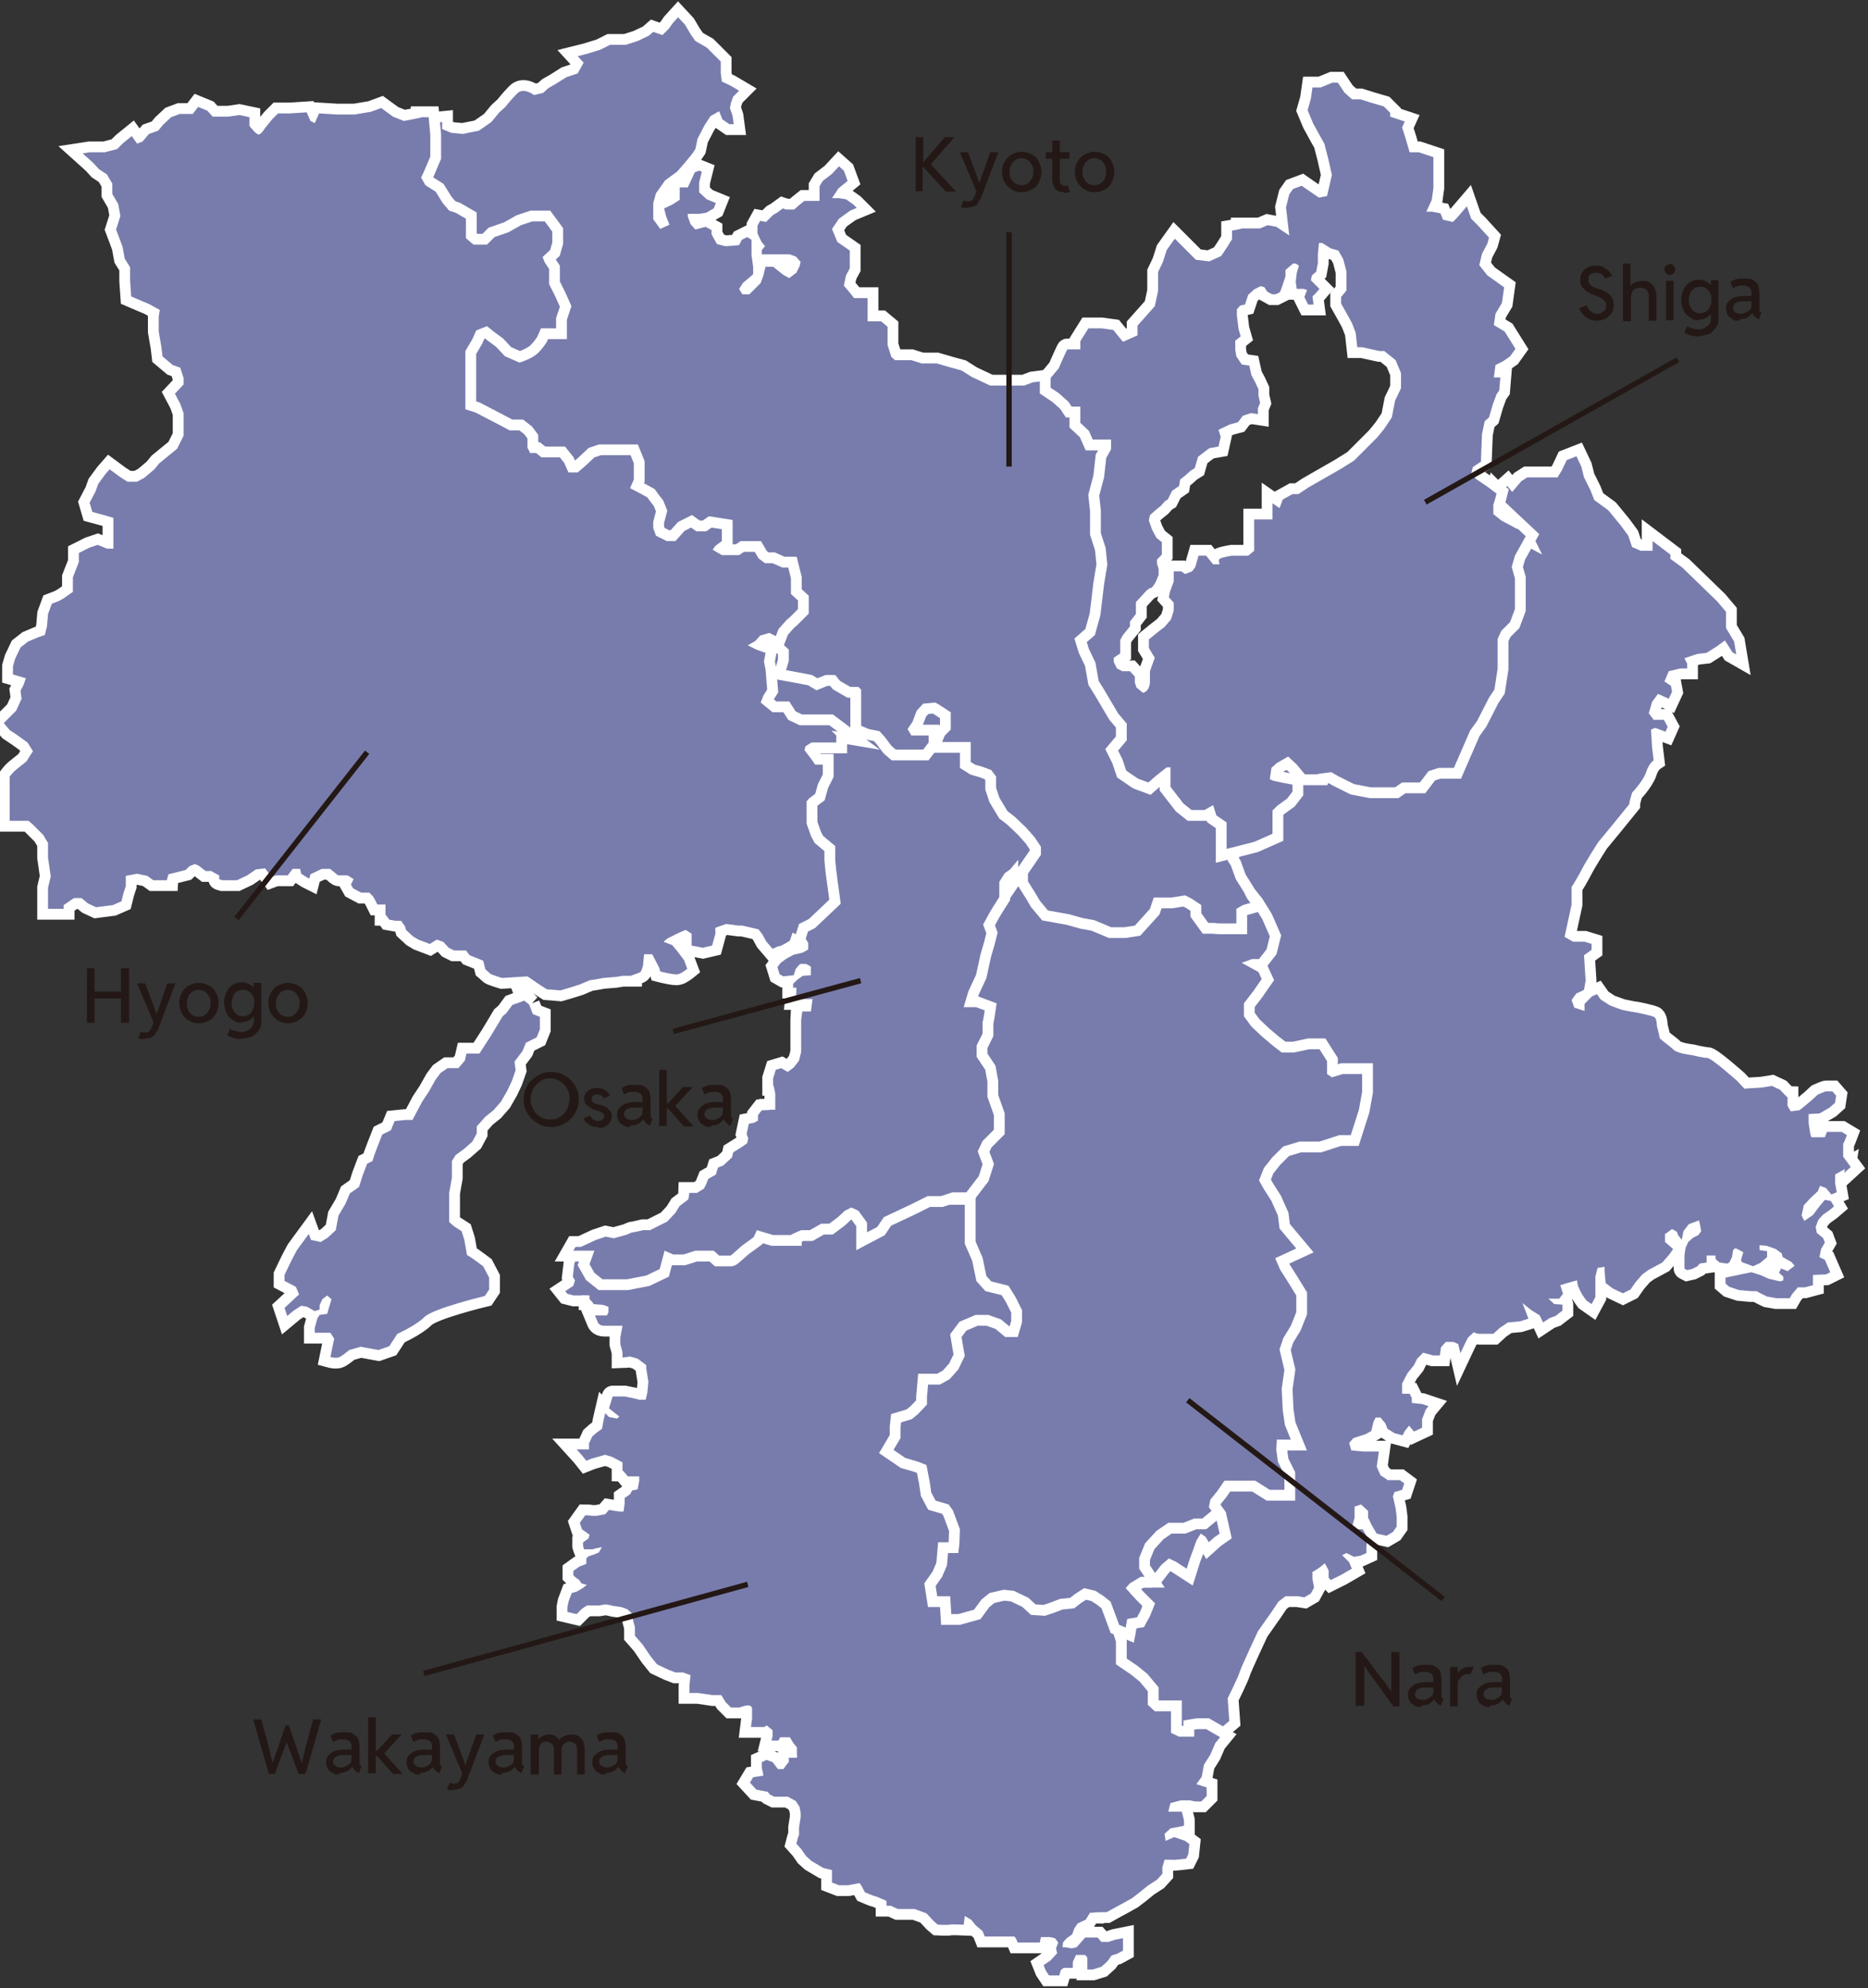 <svg id="_レイヤー_2" xmlns="http://www.w3.org/2000/svg" version="1.1" viewBox="0 0 346 368.2"><rect x="0" y="0" width="346" height="368.2" fill="#333333" stroke="none"/><defs><style>.st0{stroke:#fff;stroke-width:4px;fill:none;stroke-miterlimit:10}.st2{fill:#787cac}</style></defs><path class="st0" d="M341.6 217.2l1.2-1.1-1.4-1.9v-2.4c.1 0 .7-1.6.7-1.6l-1-.6h-2.7l-.4 1h-2.5l-.2-.7-.3-1.9v-1.7c.1 0 2-.1 2-.1l1.9-1.1 1-.9.2-1.3-.7-.8h-1.1c0-.1-1.6.6-1.6.6l-1.2 1.1-1.2 1-1 .8-1.6.2-.6-1v-1.6c-.1 0-1.4-1.4-1.4-1.4l-1.5-.7-1.9.3-3.2.2-1.3-1.4s-4.8-4.3-5.6-4.3-2.8-.5-2.8-.5-2.7-.3-3.4-1c-.7-.7-2.5-1.9-2.6-2.2 0-.3-.5-2.2-.5-2.2s0-1.2-.4-1.6c-.3-.3-3.8-1-4-1s-2.1-.4-2.1-.4l-2.2-.8-1.7-1.1-.7-1-.9.4-1.4 1.4v1.3c-.1 0-1.9-.6-1.9-.6l-.5-1.4s.8-1.2 1-1.3c.2 0 1.3-.6 1.3-.6l.3-1.7-.3-4.7 1.4-1v-1.1l-1.3-.4h-2.1l-1.6-.9 1.3-6v-3.3c.1 0 1.4-2.2 2-3.4.6-1.2 2.9-4.8 2.9-4.8l2.8-3.4 3-3.7v-.3l.5-1.8s2.1-2.2 2.6-3.8c.5-1.6 1.4-2.2 1.4-2.2l-.3-2.5-.2-3.2.8-.3 1.9.7.4-.9-.7-1.3h-1.9l-.9-1.2.6-2.1 1.1-1.5 2 .9.6-1.3-.2-1.1-1.2-.8.8-1.9 2.1-.5h1.3v-.9l-.5-1 2.4-.8 1.7-.2 1.9-1.2 1.5-1.1 1.4 2.2.7.4-.4-2.4-1.5-2.5v-3l-1.6-1.9-3.4-3.3-3.1-3-2.2-1.6v-.8l-3.3-2.5v1.8h-2.2l-1.6-.7-.7-2.1-1.4-1.9-2.3-2.8-2.6-1.9-.7-1.8-1.2-2.4-.5-2-.9-1.9-1.8.7-.9 1.9-.8 1.3h-5.6l-1.1.7-1.7 2-.9-1.1-1.8 1.6-.2-.2-.5 2v1.8c-.1 0 1.3 1.2 1.3 1.2l3 1.6 1.6 1.5-1 1.8-1 1.8-.6 2.1.6 2.1v5.7l-.9 2.4-1.6 1.6-.7 1.5v5.5l-.6 3.9-1 1.5-2.2 4.3-1.3 1.8-3 6.9h-2.8l-1.9.6-1.6 2.1h-3.3l-1.3.9h-4.5l-3.1-.6-3-1.5-1.2-.7-2.7.3h-2.2c0 .1-1.5-1.6-1.5-1.6l-1.6-1.5-2.1 1.2-1 .9-.3 2.1.7.3 1.9.4 1.6.3v1.3l-1 1.3-1.8 1.3-.9.9v4.3l-3.4 1.5-4.3 1.1-.3 2 .6.9.9 2.5 1.5 2.4 1.8 2.4 1.6 2.5 1.3 3.3-.6 2.4-1.3 1.8h-1.3l-1.9.7 3.1 1.6.6 1.3-1.6 2.2-1.6 2.2v2.4l1.3 1.9 1.9 1.8 1.9 1.6 1.8 1.3h2.2l2.8-.6h1.9l1.3 2.2v2.4l.9.6 2.1-.6h3.6v3.3l-.6 3.3-1.5 4.8h-2.1l-3.7 1.2h-3.7l-3 .9-2.1 2.1-1.5 1.9-.9 2.2.9 1.6 1.3 2.2 1.2 2.7.3 2.4 3.1 3.7-3.9 1.8.9 2.1 1.3 2.2 1.6 2.5v3.1l-1 2.5-1.3 2.2-.7 2.1.9 3.9-.4 3.4v4c.1 0 .6 2.7.6 2.7l1 2.7h-2.5v1.9c-.1 0 .1 2.2.1 2.2l1.2 2.4v2.8h-2.7l-2.7-1.8h-5.7l-1.3 1.9-1.3 1.6-.3 1.3 1.3 1.8.7 3.1-1 .7-1 .9-.6-1-.9-.6-.7 1.3-.6 1.6-.6 1.6-.6 1.9-2.1-1.3-1.3-.6-1.4 1.2-1.6 2.2h-2.1l-2.1 1.2-.7.9 1.9 2.1 1.2 1.2-.4 1-.6 1-1.8.3-.3 1.6-1.3-.6-1.6-2.4v2.4l1 3.1v4.2l2.8 1.9 1.6 1.3 1.5 1.8v2.5l1.3 1.2h3v4l1.5.7h2.8v-1.3h1.6l2.6 1.5.3-.4 1.9-1.6-.3-4.2s1.9-3.8 2.2-4.8c.3-1 3.4-7.6 3.4-7.6l2.6-3.7 1.2-1.8 1.3-1h2.2l1.3.2 1.2-.7.6-1.1-.3-1.6v-1.3c.1 0 1.3-.8 1.3-.8l1-.8.7 1.3v1.4l.4.4 2-1 1.9-1.1-.5-1.2-1.3-1.3.8-.4 1.4.7 1.2-.2 1.1-.5v-1.3c.1 0 0-1.9 0-1.9l-.7-1.2h-1.5c0-.1-.4-.7-.4-.7l.4-1.4V279l1.2-.4 1.3 1.2v1.3c.1 0 .6 1.2.6 1.2l1 1.7 1.8.4 1.2-.7.7-1v-1.8l-.2-1.6-.5-2.2.3-.8 1.4-.4.4-1.2-.8-.6H257c0-.1-1.3-.9-1.3-.9l-.7-1.6.4-2.8h-2.9l-2.2-.2-.4-1.4.8-.9 2.2-.7 1.1-.6.4-1.7.4-.8h.9l.9 1.1.4 1 1.3.8 1.5.4.4-.8.8-1 .9 1.1 1.5-.7v-1.6l.7-1.8.5-.6-1.2-.4-1.9-.2v-.9l-.4-.8h-1.4v-1.9l1-1.9 1.2-1.5.6-1.2 1.1-1.1 1.8.5h1.3l.2-1.5.9-1h1.4l.9.4.4 1.7.8-1.7.6-1.2 1.1-1s.4.3 1 .3h2.6l1.2-1.1 1.5-1 2.2-.2 1.6-.5-1.1-2.9 1.6 1.3 1.6 1 .6 1.3 1.2-.8 1.1-.4 1.3-1v-1.1c.1 0-1.5-.1-1.5-.1l-1.1-1h2l.7-.9-.5-1.6 1.3-.4 1.8-.5s.1 1 .3 1.3c.1.3.7 1.4.7 1.4l.7 1 1 .7.7-1.3v-3.8l.4-1.6 1.3-.2v.8l.2 2.2 1.3 1 1.9.9 1.4-.7.9-1.3 1.3-1.5 1.1-.8 2.6-1.4 1.3-1.5.7-1-1.5-1.3v-1.5c.1 0 1.3-.9 1.3-.9l.9.5.2.6.7.9.3-1.6 1-1.3 1.9-.7.2.9.2 1.1-.5.7-1 .5-.9.8-.5 1.1-.2 1.4v2.4c-.1 0 .5.3.5.3l.9-.2 1-.5.4-.5 1.3-.2v-1.3h1.6c0-.1.1.7.1.7l.7.6 1.4.2.4-.2.5-1 .2-1.3s.3-.4.5-.3c.2 0 1.4.7 1.4.7l-.4 1.3s-.1.4.3.6c.4.1 1.9.7 1.9.7l1.3-.6 1.3-1.1v-1.1c-.1 0-1.4-.2-1.4-.2v-.9l1.3.1 1.7.6 1.1.8.2.7 1.6.9.6.7-1.3 1-1.2-.5-.4.8.8.7v.7c.1 0-.6.2-.6.2l-2.1-.5-1.6-.7-1.6-.5-1.5.3-3.3.7v1.1l.7.6 1.8.6 2.2.2h1.1c0 .1 1.9 1 1.9 1l1.7.3h2.5l.4-.7 1.1-1.3h1.3l1.5-.4v-1.9l2.4-.1.8-.4-1-2.3-1-.5.3-1.5.7-1.2-.3-.8-1.2-1-.2-1.1.5-1.3.8-.9 1.4-1 .7-.6-.6-1-1.1-.2-1 1.2-1.2 1.6-1.6 1.1-.5-1 .4-1.9 1.2-1.3 1.4-1.3.4-1 1.1.4 1 1.2 1-.4-.3-1.7v-1.6l1.8-1z"/><path class="st2" d="M341.6 217.2l1.2-1.1-1.4-1.9v-2.4c.1 0 .7-1.6.7-1.6l-1-.6h-2.7l-.4 1h-2.5l-.2-.7-.3-1.9v-1.7c.1 0 2-.1 2-.1l1.9-1.1 1-.9.2-1.3-.7-.8h-1.1c0-.1-1.6.6-1.6.6l-1.2 1.1-1.2 1-1 .8-1.6.2-.6-1v-1.6c-.1 0-1.4-1.4-1.4-1.4l-1.5-.7-1.9.3-3.2.2-1.3-1.4s-4.8-4.3-5.6-4.3-2.8-.5-2.8-.5-2.7-.3-3.4-1c-.7-.7-2.5-1.9-2.6-2.2 0-.3-.5-2.2-.5-2.2s0-1.2-.4-1.6c-.3-.3-3.8-1-4-1s-2.1-.4-2.1-.4l-2.2-.8-1.7-1.1-.7-1-.9.4-1.4 1.4v1.3c-.1 0-1.9-.6-1.9-.6l-.5-1.4s.8-1.2 1-1.3c.2 0 1.3-.6 1.3-.6l.3-1.7-.3-4.7 1.4-1v-1.1l-1.3-.4h-2.1l-1.6-.9 1.3-6v-3.3c.1 0 1.4-2.2 2-3.4.6-1.2 2.9-4.8 2.9-4.8l2.8-3.4 3-3.7v-.3l.5-1.8s2.1-2.2 2.6-3.8c.5-1.6 1.4-2.2 1.4-2.2l-.3-2.5-.2-3.2.8-.3 1.9.7.4-.9-.7-1.3h-1.9l-.9-1.2.6-2.1 1.1-1.5 2 .9.6-1.3-.2-1.1-1.2-.8.8-1.9 2.1-.5h1.3v-.9l-.5-1 2.4-.8 1.7-.2 1.9-1.2 1.5-1.1 1.4 2.2.7.4-.4-2.4-1.5-2.5v-3l-1.6-1.9-3.4-3.3-3.1-3-2.2-1.6v-.8l-3.3-2.5v1.8h-2.2l-1.6-.7-.7-2.1-1.4-1.9-2.3-2.8-2.6-1.9-.7-1.8-1.2-2.4-.5-2-.9-1.9-1.8.7-.9 1.9-.8 1.3h-5.6l-1.1.7-1.7 2-.9-1.1-1.8 1.6-.2-.2-.5 2v1.8c-.1 0 1.3 1.2 1.3 1.2l3 1.6 1.6 1.5-1 1.8-1 1.8-.6 2.1.6 2.1v5.7l-.9 2.4-1.6 1.6-.7 1.5v5.5l-.6 3.9-1 1.5-2.2 4.3-1.3 1.8-3 6.9h-2.8l-1.9.6-1.6 2.1h-3.3l-1.3.9h-4.5l-3.1-.6-3-1.5-1.2-.7-2.7.3h-2.2c0 .1-1.5-1.6-1.5-1.6l-1.6-1.5-2.1 1.2-1 .9-.3 2.1.7.3 1.9.4 1.6.3v1.3l-1 1.3-1.8 1.3-.9.9v4.3l-3.4 1.5-4.3 1.1-.3 2 .6.9.9 2.5 1.5 2.4 1.8 2.4 1.6 2.5 1.3 3.3-.6 2.4-1.3 1.8h-1.3l-1.9.7 3.1 1.6.6 1.3-1.6 2.2-1.6 2.2v2.4l1.3 1.9 1.9 1.8 1.9 1.6 1.8 1.3h2.2l2.8-.6h1.9l1.3 2.2v2.4l.9.6 2.1-.6h3.6v3.3l-.6 3.3-1.5 4.8h-2.1l-3.7 1.2h-3.7l-3 .9-2.1 2.1-1.5 1.9-.9 2.2.9 1.6 1.3 2.2 1.2 2.7.3 2.4 3.1 3.7-3.9 1.8.9 2.1 1.3 2.2 1.6 2.5v3.1l-1 2.5-1.3 2.2-.7 2.1.9 3.9-.4 3.4v4c.1 0 .6 2.7.6 2.7l1 2.7h-2.5v1.9c-.1 0 .1 2.2.1 2.2l1.2 2.4v2.8h-2.7l-2.7-1.8h-5.7l-1.3 1.9-1.3 1.6-.3 1.3 1.3 1.8.7 3.1-1 .7-1 .9-.6-1-.9-.6-.7 1.3-.6 1.6-.6 1.6-.6 1.9-2.1-1.3-1.3-.6-1.4 1.2-1.6 2.2h-2.1l-2.1 1.2-.7.9 1.9 2.1 1.2 1.2-.4 1-.6 1-1.8.3-.3 1.6-1.3-.6-1.6-2.4v2.4l1 3.1v4.2l2.8 1.9 1.6 1.3 1.5 1.8v2.5l1.3 1.2h3v4l1.5.7h2.8v-1.3h1.6l2.6 1.5.3-.4 1.9-1.6-.3-4.2s1.9-3.8 2.2-4.8c.3-1 3.4-7.6 3.4-7.6l2.6-3.7 1.2-1.8 1.3-1h2.2l1.3.2 1.2-.7.6-1.1-.3-1.6v-1.3c.1 0 1.3-.8 1.3-.8l1-.8.7 1.3v1.4l.4.4 2-1 1.9-1.1-.5-1.2-1.3-1.3.8-.4 1.4.7 1.2-.2 1.1-.5v-1.3c.1 0 0-1.9 0-1.9l-.7-1.2h-1.5c0-.1-.4-.7-.4-.7l.4-1.4V279l1.2-.4 1.3 1.2v1.3c.1 0 .6 1.2.6 1.2l1 1.7 1.8.4 1.2-.7.7-1v-1.8l-.2-1.6-.5-2.2.3-.8 1.4-.4.4-1.2-.8-.6H257c0-.1-1.3-.9-1.3-.9l-.7-1.6.4-2.8h-2.9l-2.2-.2-.4-1.4.8-.9 2.2-.7 1.1-.6.4-1.7.4-.8h.9l.9 1.1.4 1 1.3.8 1.5.4.4-.8.8-1 .9 1.1 1.5-.7v-1.6l.7-1.8.5-.6-1.2-.4-1.9-.2v-.9l-.4-.8h-1.4v-1.9l1-1.9 1.2-1.5.6-1.2 1.1-1.1 1.8.5h1.3l.2-1.5.9-1h1.4l.9.4.4 1.7.8-1.7.6-1.2 1.1-1s.4.3 1 .3h2.6l1.2-1.1 1.5-1 2.2-.2 1.6-.5-1.1-2.9 1.6 1.3 1.6 1 .6 1.3 1.2-.8 1.1-.4 1.3-1v-1.1c.1 0-1.5-.1-1.5-.1l-1.1-1h2l.7-.9-.5-1.6 1.3-.4 1.8-.5s.1 1 .3 1.3c.1.3.7 1.4.7 1.4l.7 1 1 .7.7-1.3v-3.8l.4-1.6 1.3-.2v.8l.2 2.2 1.3 1 1.9.9 1.4-.7.9-1.3 1.3-1.5 1.1-.8 2.6-1.4 1.3-1.5.7-1-1.5-1.3v-1.5c.1 0 1.3-.9 1.3-.9l.9.5.2.6.7.9.3-1.6 1-1.3 1.9-.7.2.9.2 1.1-.5.7-1 .5-.9.8-.5 1.1-.2 1.4v2.4c-.1 0 .5.3.5.3l.9-.2 1-.5.4-.5 1.3-.2v-1.3h1.6c0-.1.1.7.1.7l.7.6 1.4.2.4-.2.5-1 .2-1.3s.3-.4.5-.3c.2 0 1.4.7 1.4.7l-.4 1.3s-.1.4.3.6c.4.1 1.9.7 1.9.7l1.3-.6 1.3-1.1v-1.1c-.1 0-1.4-.2-1.4-.2v-.9l1.3.1 1.7.6 1.1.8.2.7 1.6.9.6.7-1.3 1-1.2-.5-.4.8.8.7v.7c.1 0-.6.2-.6.2l-2.1-.5-1.6-.7-1.6-.5-1.5.3-3.3.7v1.1l.7.6 1.8.6 2.2.2h1.1c0 .1 1.9 1 1.9 1l1.7.3h2.5l.4-.7 1.1-1.3h1.3l1.5-.4v-1.9l2.4-.1.8-.4-1-2.3-1-.5.3-1.5.7-1.2-.3-.8-1.2-1-.2-1.1.5-1.3.8-.9 1.4-1 .7-.6-.6-1-1.1-.2-1 1.2-1.2 1.6-1.6 1.1-.5-1 .4-1.9 1.2-1.3 1.4-1.3.4-1 1.1.4 1 1.2 1-.4-.3-1.7v-1.6l1.8-1z"/><path class="st0" d="M221.2 320.3v1.3h-2.8l-1.5-.7v-4h-3l-1.3-1.2v-2.5l-1.5-1.8-1.6-1.3-2.8-1.9V304l-1-3.1v-2.4l1.6 2.4h.1l-1.6-4.2-1.3-1.2-1.5-.9-2.1-.4-1.6 1-.9.7h-1.9c0 .1-1.8.9-1.8.9l-1.2.4H192c0-.1-1.3-1.3-1.3-1.3l-2.7-1.3h-1.9c0-.1-2.5.4-2.5.4l-1.5 1.2-1.5 1.9-2.8.7h-1.3v-3.3H174l-.3-1.9 1.2-1.6.9-2.1v-2.4h2.1v-1.6c.1 0 .3-2.7.3-2.7l-1.3-3.6-.7-1-2.4-.7-.9-1.5-.3-1.9-.6-3.1-1.5-.6-2.4-.7-2.2-1.5 1.3-2.2v-2.8c.1 0 2.1-.6 2.1-.6l1.2-1 1.6-1.6v-3.7h2.4l1.8-1 1.6-1.8 1.2-2.5-.3-1.7-.3-1.8.9-1.2 2.1-.9h1.6l1.6.6 1.8 1.5h2.4l.7-2.7v-2.4l-1.2-2.4-1.3-2.1-3.1-.7-.9-1-.7-3.4-1.3-3v-8.8h-3.6l-2.1.7h-2.5l-3 1.5-5.1 2.4-1.2 1.8-1.9 1V227l-1.6-2.2-1.3-.6-1.2.6-1.3 1.2-1.6 1.2h-1.5l-2.1 1.2h-1.6l-1.9.7h-3.3c0 .1-3-.7-3-.7l-.6 1.3-2.2 1.6-2.1 1.9h-2.1c0-.1-1-1-1-1h-3.4l-2.2.7h-1.9l-1.6-.7-.9 3.4-2.5 1.2-3.6.7h-4.5l-1.5-1.2-.9-1.6.9-2.5h-3.9l-.3.7-.6 1-.3 2.5.4.7-.3 1-1.5 1 .4.5 1.2.3h1.4c0-.1 1.5 0 1.5 0v.7c.1 0 .8.9.8.9s.8.1 1.3.1 1.4.4 1.4.4v.9c.1 0-.3.7-.3.7h-2.2l.5 1.2s.2.7 1.2.7h3.4l-.4 2.2v1.2l.4 1.5v1c.1 0 1.4-.2 1.4-.2l1.4.4 1.6 1.2v.6l.4 2.5-.2 2-.3 1.3h-1.3c0-.1-2.6-.6-2.6-.6h-2.2c0-.1-.3.9-.3.9l-.4 1.3 1 .8.9.7-.4.4-1.5-.3-.7-.7-.3 1.3-.3 1.6-1 .7-.8.7-.6 1.3v1.1h-2.3l1 1.1.8 1 1-.4 2.5-.7 1.3.4 1.9 1v1.5c.1 0 1 1.1 1 1.1h2.1v.8l-.3 1.6-1 .2-.4.7-1 .7v1l-.2 1.5h-.8l-.7-.1-1.2-.2-.7.8-1.6.3h-1c0-.1-1.1-.1-1.1-.1l-1 1.4.4 1.2 1.4 1-.2.7-1 .7v.5c-.1 0 .2.8.2.8h1.6c0-.1 1.7-.4 1.7-.4l-.6 1-1 .4-.9.3-.4.4v1l-1.3.5-1.1.8v.8l.4.4.7.5.4.6 1 .3-.8.6-1 .6-1 .3-.6 1.6-.2 1v.9l1.7.4.9-.9s.9-.7 1.1-.7h2.1s.7-.1 1.2-.2c.4 0 1.6.3 1.6.3l1.4.2 1.1.4 1 .9v.8c0 .2.4 1.6.4 1.6v1.6l1.4 1.6 1.5 2.2 1.2 1.5 2.1 1 1.3.5h1.4l1.4.5-.2 2v1.3h1.6l2.7.4h1.6l.8 1.3 1 1h1.6s.8-.4 1.6-.4.7.8.7.8v1.6l-.2 1.6h2.5l.4-.3 1.1.9v1.1l-.2.8h1.3l.3-.6h1.8l.6 1 .7.9v1.4c.1 0 0 .5 0 .5h-1.5v.8c-.1 0-1 1.3-1 1.3h-1l-1-1.3-1.1-.4-.9.4v1.2c.1 0 .3 1.3.3 1.3l-1.9.3-.6 1 1.2 1.3 2.1.4.4.5.8.4h2.5l1.5.8.7 1.1.2 1.1v.8l-.3 1.9v1.4c-.1 0-.5 1.6-.5 1.6l.9 1 .9 1.3 1 .9 2.2 1.3 1.6.4v2.3l1.3.5h1.7l2.1-.4.3.4.7 1.3s1.6.7 1.8.7 2.2.9 2.2.9v.9h.8l1.3.6h3.1l2.2.8 1.4 1.5.7.6s1.9.1 2.2 0c.2-.1 2.6 0 2.6 0l.2-1.6 1.2.7.8 1 1.3 1.1.4 1h5.5l.3.4.3.7h4.1l.2-1h1.3c0-.1 1.3.2 1.3.2l.6.8-.4 1.1.2.9-1.2 1.3-1.3.9.4 1 .6.9h1.9l.3-1 .5-.4h1.7v-1.1l.6-1.3h1.7l.4.5v2.2h1l1.6-.5 1.1-1 .8-1.1 1-.3 1.1-.6v-2.3l-1.5.3-1.2.4H204l-.7-.8H201l-.7.8-.9 1-.9.2-1.2-.2h-.5c0-.1.1-.9.1-.9l.6-.7 1.1-.8.4-1.1.6-.9 1.5-.7.8-1.3h.6c0-.1 2.5-.1 2.5-.1l1.8-1 1.3-.7 1.6-.9 1.3-1 1.6-1.3 1.7-1.1 1-1.1v-1.2l.4-1.4h1.5c0 .1 2.5-.2 2.5-.2l.4-.8.2-1.9-.8-.6-2-.7-1.6.7-.2-1.3 1.1-1 2.5-.5v-1l-.4-1.6h-2.5c0-.1.4-1.6.4-1.6l1.9-.5h1.7l1 .2h1.1l1-1V331l-1.9-.6 1-1.4.4-2.2 1.2-1.9.9-2.1.9-1.1-2.6-1.5h-1.6z"/><path class="st2" d="M221.2 320.3v1.3h-2.8l-1.5-.7v-4h-3l-1.3-1.2v-2.5l-1.5-1.8-1.6-1.3-2.8-1.9V304l-1-3.1v-2.4l1.6 2.4h.1l-1.6-4.2-1.3-1.2-1.5-.9-2.1-.4-1.6 1-.9.7h-1.9c0 .1-1.8.9-1.8.9l-1.2.4H192c0-.1-1.3-1.3-1.3-1.3l-2.7-1.3h-1.9c0-.1-2.5.4-2.5.4l-1.5 1.2-1.5 1.9-2.8.7h-1.3v-3.3H174l-.3-1.9 1.2-1.6.9-2.1v-2.4h2.1v-1.6c.1 0 .3-2.7.3-2.7l-1.3-3.6-.7-1-2.4-.7-.9-1.5-.3-1.9-.6-3.1-1.5-.6-2.4-.7-2.2-1.5 1.3-2.2v-2.8c.1 0 2.1-.6 2.1-.6l1.2-1 1.6-1.6v-3.7h2.4l1.8-1 1.6-1.8 1.2-2.5-.3-1.7-.3-1.8.9-1.2 2.1-.9h1.6l1.6.6 1.8 1.5h2.4l.7-2.7v-2.4l-1.2-2.4-1.3-2.1-3.1-.7-.9-1-.7-3.4-1.3-3v-8.8h-3.6l-2.1.7h-2.5l-3 1.5-5.1 2.4-1.2 1.8-1.9 1V227l-1.6-2.2-1.3-.6-1.2.6-1.3 1.2-1.6 1.2h-1.5l-2.1 1.2h-1.6l-1.9.7h-3.3c0 .1-3-.7-3-.7l-.6 1.3-2.2 1.6-2.1 1.9h-2.1c0-.1-1-1-1-1h-3.4l-2.2.7h-1.9l-1.6-.7-.9 3.4-2.5 1.2-3.6.7h-4.5l-1.5-1.2-.9-1.6.9-2.5h-3.9l-.3.7-.6 1-.3 2.5.4.7-.3 1-1.5 1 .4.5 1.2.3h1.4c0-.1 1.5 0 1.5 0v.7c.1 0 .8.9.8.9s.8.1 1.3.1 1.4.4 1.4.4v.9c.1 0-.3.7-.3.7h-2.2l.5 1.2s.2.7 1.2.7h3.4l-.4 2.2v1.2l.4 1.5v1c.1 0 1.4-.2 1.4-.2l1.4.4 1.6 1.2v.6l.4 2.5-.2 2-.3 1.3h-1.3c0-.1-2.6-.6-2.6-.6h-2.2c0-.1-.3.9-.3.9l-.4 1.3 1 .8.9.7-.4.4-1.5-.3-.7-.7-.3 1.3-.3 1.6-1 .7-.8.7-.6 1.3v1.1h-2.3l1 1.1.8 1 1-.4 2.5-.7 1.3.4 1.9 1v1.5c.1 0 1 1.1 1 1.1h2.1v.8l-.3 1.6-1 .2-.4.7-1 .7v1l-.2 1.5h-.8l-.7-.1-1.2-.2-.7.8-1.6.3h-1c0-.1-1.1-.1-1.1-.1l-1 1.4.4 1.2 1.4 1-.2.7-1 .7v.5c-.1 0 .2.8.2.8h1.6c0-.1 1.7-.4 1.7-.4l-.6 1-1 .4-.9.3-.4.4v1l-1.3.5-1.1.8v.8l.4.4.7.5.4.6 1 .3-.8.6-1 .6-1 .3-.6 1.6-.2 1v.9l1.7.4.9-.9s.9-.7 1.1-.7h2.1s.7-.1 1.2-.2c.4 0 1.6.3 1.6.3l1.4.2 1.1.4 1 .9v.8c0 .2.4 1.6.4 1.6v1.6l1.4 1.6 1.5 2.2 1.2 1.5 2.1 1 1.3.5h1.4l1.4.5-.2 2v1.3h1.6l2.7.4h1.6l.8 1.3 1 1h1.6s.8-.4 1.6-.4.7.8.7.8v1.6l-.2 1.6h2.5l.4-.3 1.1.9v1.1l-.2.8h1.3l.3-.6h1.8l.6 1 .7.9v1.4c.1 0 0 .5 0 .5h-1.5v.8c-.1 0-1 1.3-1 1.3h-1l-1-1.3-1.1-.4-.9.4v1.2c.1 0 .3 1.3.3 1.3l-1.9.3-.6 1 1.2 1.3 2.1.4.4.5.8.4h2.5l1.5.8.7 1.1.2 1.1v.8l-.3 1.9v1.4c-.1 0-.5 1.6-.5 1.6l.9 1 .9 1.3 1 .9 2.2 1.3 1.6.4v2.3l1.3.5h1.7l2.1-.4.3.4.7 1.3s1.6.7 1.8.7 2.2.9 2.2.9v.9h.8l1.3.6h3.1l2.2.8 1.4 1.5.7.6s1.9.1 2.2 0c.2-.1 2.6 0 2.6 0l.2-1.6 1.2.7.8 1 1.3 1.1.4 1h5.5l.3.4.3.7h4.1l.2-1h1.3c0-.1 1.3.2 1.3.2l.6.8-.4 1.1.2.9-1.2 1.3-1.3.9.4 1 .6.9h1.9l.3-1 .5-.4h1.7v-1.1l.6-1.3h1.7l.4.5v2.2h1l1.6-.5 1.1-1 .8-1.1 1-.3 1.1-.6v-2.3l-1.5.3-1.2.4H204l-.7-.8H201l-.7.8-.9 1-.9.2-1.2-.2h-.5c0-.1.1-.9.1-.9l.6-.7 1.1-.8.4-1.1.6-.9 1.5-.7.8-1.3h.6c0-.1 2.5-.1 2.5-.1l1.8-1 1.3-.7 1.6-.9 1.3-1 1.6-1.3 1.7-1.1 1-1.1v-1.2l.4-1.4h1.5c0 .1 2.5-.2 2.5-.2l.4-.8.2-1.9-.8-.6-2-.7-1.6.7-.2-1.3 1.1-1 2.5-.5v-1l-.4-1.6h-2.5c0-.1.4-1.6.4-1.6l1.9-.5h1.7l1 .2h1.1l1-1V331l-1.9-.6 1-1.4.4-2.2 1.2-1.9.9-2.1.9-1.1-2.6-1.5h-1.6z"/><path class="st0" d="M213.4 292l1.7-2.2 1.4-1.2 1.3.6 2 1.3.6-1.9.6-1.6.6-1.7.8-1.3.9.6.6 1 1-.9 1-.7-.7-3.1-.8-1.1-1.7 1.4h-1.5l-2 .8h-2.8l-2.2 1.5-2.1 2.3-1.1 2.7v2l1 1.5h1.4z"/><path class="st2" d="M213.4 292l1.7-2.2 1.4-1.2 1.3.6 2 1.3.6-1.9.6-1.6.6-1.7.8-1.3.9.6.6 1 1-.9 1-.7-.7-3.1-.8-1.1-1.7 1.4h-1.5l-2 .8h-2.8l-2.2 1.5-2.1 2.3-1.1 2.7v2l1 1.5h1.4z"/><path class="st0" d="M250.4 198.9h-1.7l-2 .6-.9-.6v-2.4l-1.4-2.2h-1.9l-2.8.6h-2.3l-1.8-1.4-1.9-1.6-1.9-1.8-1.4-1.9v-2.4l1.7-2.2 1.6-2.3-.6-1.3-3.1-1.7 1.9-.7h1.3l1.4-1.8.6-2.4-1.4-3.2-1.6-2.6-1.2-1.5-1.3.3-1.2.8v2.5l-.9.2h-3.1l-1.2-.2-1.4-1.8v-1.5l-1.8-1.2-1.2-.6-2.5.5h-3.3l-.7 2.1-2.8 3.1-2 .3h-2.5l-3.1-1.3-2.3-.5-2.5-.7-3.9-.8-1.5-1.8-.7-1.2-1.5-2.3v-2.9l-1.5 1.8-1 .8-1.1 1.6v2.8l-1.2 2-.6 1-1.2 2.2.6 1.7-.4 1.6-.8 2.4-.8 3.7-1.4 3-.9 3h2.3l1.6.6-.3 2.1-.2 2.2-1.1 2.2v2.1l1.6 2.4.4 2.2v2.9l1.2 3.4v2.7l-2.1 2.1-.9 1.9.9 2.4-.7 2.2-2.3 3h1v8.8l1.3 3 .7 3.4.9 1 3.2.8 1.3 2.1 1.2 2.4v2.3l-.8 2.7h-2.3l-1.8-1.5-1.7-.6h-1.6l-2.1.9-.9 1.2.3 1.8.3 1.7-1.2 2.5-1.6 1.8-1.8 1h-2.2l-.2 2.3v1.4l-1.6 1.7-1.2 1-2 .6-.1.9v2l-1.3 2.2 2.2 1.5 2.4.7 1.5.6.6 3.1.3 2 .8 1.5 2.4.7.8 1.1 1.3 3.5-.1 2.7-.2 1.7h-1.9l-.2 2.3-.9 2.1-1.2 1.7.3 1.9h2.4l.2 3.3h1.3l2.9-.8 1.4-1.9 1.5-1.2 2.6-.6 1.9.2 2.7 1.3 1.3 1.2 1.5.1 1.2-.4 1.8-.7 1.9-.2.9-.7 1.7-1.1 2.1.5 1.4.9 1.4 1.1 1.6 4.3 1.2.5.3-1.6 1.8-.3.6-1.1.4-1-1.2-1.2-1.9-2.1.8-.9 2-1.2h.7l-1-1.5v-2l1.1-2.7 2.1-2.3 2.2-1.5h2.8l2-.8h1.5l1.7-1.4-.5-.7.3-1.4 1.3-1.6 1.3-1.9h5.7l2.7 1.7h2.7v-2.8l-1.2-2.4-.3-2.2.1-1.9h2.6l-1.1-2.7-.4-2.7-.2-4 .5-3.5-.9-3.8.7-2.1 1.4-2.3 1-2.5v-3.1l-1.6-2.6-1.4-2.2-.9-2.1 3.9-1.8-3.1-3.7-.3-2.4-1.2-2.7-1.4-2.2-.9-1.6.9-2.3 1.5-1.9 2.1-2.1 3-.9h3.7l3.7-1.2h2.1l1.5-4.7.6-3.3v-3.3h-1.9z"/><path class="st2" d="M250.4 198.9h-1.7l-2 .6-.9-.6v-2.4l-1.4-2.2h-1.9l-2.8.6h-2.3l-1.8-1.4-1.9-1.6-1.9-1.8-1.4-1.9v-2.4l1.7-2.2 1.6-2.3-.6-1.3-3.1-1.7 1.9-.7h1.3l1.4-1.8.6-2.4-1.4-3.2-1.6-2.6-1.2-1.5-1.3.3-1.2.8v2.5l-.9.2h-3.1l-1.2-.2-1.4-1.8v-1.5l-1.8-1.2-1.2-.6-2.5.5h-3.3l-.7 2.1-2.8 3.1-2 .3h-2.5l-3.1-1.3-2.3-.5-2.5-.7-3.9-.8-1.5-1.8-.7-1.2-1.5-2.3v-2.9l-1.5 1.8-1 .8-1.1 1.6v2.8l-1.2 2-.6 1-1.2 2.2.6 1.7-.4 1.6-.8 2.4-.8 3.7-1.4 3-.9 3h2.3l1.6.6-.3 2.1-.2 2.2-1.1 2.2v2.1l1.6 2.4.4 2.2v2.9l1.2 3.4v2.7l-2.1 2.1-.9 1.9.9 2.4-.7 2.2-2.3 3h1v8.8l1.3 3 .7 3.4.9 1 3.2.8 1.3 2.1 1.2 2.4v2.3l-.8 2.7h-2.3l-1.8-1.5-1.7-.6h-1.6l-2.1.9-.9 1.2.3 1.8.3 1.7-1.2 2.5-1.6 1.8-1.8 1h-2.2l-.2 2.3v1.4l-1.6 1.7-1.2 1-2 .6-.1.9v2l-1.3 2.2 2.2 1.5 2.4.7 1.5.6.6 3.1.3 2 .8 1.5 2.4.7.8 1.1 1.3 3.5-.1 2.7-.2 1.7h-1.9l-.2 2.3-.9 2.1-1.2 1.7.3 1.9h2.4l.2 3.3h1.3l2.9-.8 1.4-1.9 1.5-1.2 2.6-.6 1.9.2 2.7 1.3 1.3 1.2 1.5.1 1.2-.4 1.8-.7 1.9-.2.9-.7 1.7-1.1 2.1.5 1.4.9 1.4 1.1 1.6 4.3 1.2.5.3-1.6 1.8-.3.6-1.1.4-1-1.2-1.2-1.9-2.1.8-.9 2-1.2h.7l-1-1.5v-2l1.1-2.7 2.1-2.3 2.2-1.5h2.8l2-.8h1.5l1.7-1.4-.5-.7.3-1.4 1.3-1.6 1.3-1.9h5.7l2.7 1.7h2.7v-2.8l-1.2-2.4-.3-2.2.1-1.9h2.6l-1.1-2.7-.4-2.7-.2-4 .5-3.5-.9-3.8.7-2.1 1.4-2.3 1-2.5v-3.1l-1.6-2.6-1.4-2.2-.9-2.1 3.9-1.8-3.1-3.7-.3-2.4-1.2-2.7-1.4-2.2-.9-1.6.9-2.3 1.5-1.9 2.1-2.1 3-.9h3.7l3.7-1.2h2.1l1.5-4.7.6-3.3v-3.3h-1.9z"/><path class="st0" d="M192 155.5l-1.2-1.8-1.6-1.8-2.1-2-1.3-1-1.5-2.5-.6-1.8v-2.1l-.9-1.2-1.6-.6-1.4-.4-.8-.5v-3.7h-5.3l.5-1.2 1.1-1.1v-3.2l-2.3-1.5-.6-.3-2.2.2-1.2 1.3-.8 2.1-.9 1.3.7 1.2h3.2v1.3l-1 1.4h-5.1l-.8-.7-1.2-1.6-1-1.1-2-.4-1.4-.6v-6.7l-.5-.4h-1.5l-1.9-1.2-.9-1.1h-1.8l-1.5.6-1-.6-2.6-.5-2.2-.4.4-1.7v-2.1l-1.2-1.2-1.8-.9-1.7.5-.9 1-1.4.8 1.6.8 1.7.6-.3 1.6.3 1.5.3 3.7-.7 1.1-.5 1.3 2.2 1.8h2l.9 1.4 2.1 1h5.5l1.6 1.2.9.9v1.3h-4.6l-1.1.7-.2.7 1.3 1.7.7 1h1.4v1.8l-.9 1.8-.5 1.8-1.2.9-.4.5v4.1l.9 2.3.7 1.3 1.7 1.5v1.7l.3 2.1.7 5.2-1.9 1.8-1.9 1.8-1.8.9-.6 1.9.5.3.8 1.3v1.2c.1 0-1 .6-1 .6l-1.7.4-1.3.7-1.1.8-.6.8.4 1.3.7.4 1.9-.2.4-1.2.8-.9h1c0-.1 1 .5 1 .5v1.6c-.1 0-1.5.1-1.5.1l-1 .7-.8.8v.7h.6v1l-.1 1.1h3.1l-.3 2.3h-1.6c0 .1-.2 1.6-.2 1.6v5.9l-.4 1.6-1 1.3-1.1.8-1.2-.7-1 .3-.5 1.6v1.2c.1 0 .4 1.6.4 1.6v3h-1c0 .1-1.5.1-1.5.1l-.7.9v1l-.7.4-1 .2-.4 1.9.3.8-.2.9-1 .7-1.6 1-.2.9-1.6 1.5-1 .4-.4 1.3-1.4.8-.4 1-.4.8-1.3.8h-1.4c0 .1-.2 1.2-.2 1.2l-1.6 1.2-.8 1.3-1.5 1.6-3.2 1.6h-1.3s-1.6.4-1.9.4c-.2 0-1 .4-1 .4l-2.5.7-1.5-.3-1.8.6-2.8 1.3h-1l-.4.7h3.9l-.9 2.5.9 1.6 1.5 1.2h4.5l3.6-.7 2.5-1.2.9-3.4 1.6.7h1.9l2.2-.7h3.4l1 .9h2.1c0 .1 2.1-1.8 2.1-1.8l2.2-1.6.6-1.3 3 .9h3.3c0-.1 1.9-.9 1.9-.9h1.6l2.1-1.2h1.5l1.6-1.2 1.3-1.2 1.2-.6 1.3.6 1.6 2.2v1.8l1.9-1 1.2-1.8 5.1-2.4 3-1.5h2.5l2.1-.7h2.6l2.3-3 .7-2.2-.9-2.4.9-1.9 2.1-2.1v-2.7l-1.2-3.4v-2.8l-.4-2.2-1.6-2.4v-2.1l1.1-2.2v-2.2c.1 0 .4-2.1.4-2.1l-1.6-.6h-2.3l.9-3 1.4-3 .8-3.7.7-2.4.4-1.6-.6-1.6 1.2-2.2.6-1 1.2-1.9v-2.8l1-1.6 1-.7 1.5-1.8v1.4l2.4-3.5v-1.5z"/><path class="st2" d="M192 155.5l-1.2-1.8-1.6-1.8-2.1-2-1.3-1-1.5-2.5-.6-1.8v-2.1l-.9-1.2-1.6-.6-1.4-.4-.8-.5v-3.7h-5.3l.5-1.2 1.1-1.1v-3.2l-2.3-1.5-.6-.3-2.2.2-1.2 1.3-.8 2.1-.9 1.3.7 1.2h3.2v1.3l-1 1.4h-5.1l-.8-.7-1.2-1.6-1-1.1-2-.4-1.4-.6v-6.7l-.5-.4h-1.5l-1.9-1.2-.9-1.1h-1.8l-1.5.6-1-.6-2.6-.5-2.2-.4.4-1.7v-2.1l-1.2-1.2-1.8-.9-1.7.5-.9 1-1.4.8 1.6.8 1.7.6-.3 1.6.3 1.5.3 3.7-.7 1.1-.5 1.3 2.2 1.8h2l.9 1.4 2.1 1h5.5l1.6 1.2.9.9v1.3h-4.6l-1.1.7-.2.7 1.3 1.7.7 1h1.4v1.8l-.9 1.8-.5 1.8-1.2.9-.4.5v4.1l.9 2.3.7 1.3 1.7 1.5v1.7l.3 2.1.7 5.2-1.9 1.8-1.9 1.8-1.8.9-.6 1.9.5.3.8 1.3v1.2c.1 0-1 .6-1 .6l-1.7.4-1.3.7-1.1.8-.6.8.4 1.3.7.4 1.9-.2.4-1.2.8-.9h1c0-.1 1 .5 1 .5v1.6c-.1 0-1.5.1-1.5.1l-1 .7-.8.8v.7h.6v1l-.1 1.1h3.1l-.3 2.3h-1.6c0 .1-.2 1.6-.2 1.6v5.9l-.4 1.6-1 1.3-1.1.8-1.2-.7-1 .3-.5 1.6v1.2c.1 0 .4 1.6.4 1.6v3h-1c0 .1-1.5.1-1.5.1l-.7.9v1l-.7.4-1 .2-.4 1.9.3.8-.2.9-1 .7-1.6 1-.2.9-1.6 1.5-1 .4-.4 1.3-1.4.8-.4 1-.4.8-1.3.8h-1.4c0 .1-.2 1.2-.2 1.2l-1.6 1.2-.8 1.3-1.5 1.6-3.2 1.6h-1.3s-1.6.4-1.9.4c-.2 0-1 .4-1 .4l-2.5.7-1.5-.3-1.8.6-2.8 1.3h-1l-.4.7h3.9l-.9 2.5.9 1.6 1.5 1.2h4.5l3.6-.7 2.5-1.2.9-3.4 1.6.7h1.9l2.2-.7h3.4l1 .9h2.1c0 .1 2.1-1.8 2.1-1.8l2.2-1.6.6-1.3 3 .9h3.3c0-.1 1.9-.9 1.9-.9h1.6l2.1-1.2h1.5l1.6-1.2 1.3-1.2 1.2-.6 1.3.6 1.6 2.2v1.8l1.9-1 1.2-1.8 5.1-2.4 3-1.5h2.5l2.1-.7h2.6l2.3-3 .7-2.2-.9-2.4.9-1.9 2.1-2.1v-2.7l-1.2-3.4v-2.8l-.4-2.2-1.6-2.4v-2.1l1.1-2.2v-2.2c.1 0 .4-2.1.4-2.1l-1.6-.6h-2.3l.9-3 1.4-3 .8-3.7.7-2.4.4-1.6-.6-1.6 1.2-2.2.6-1 1.2-1.9v-2.8l1-1.6 1-.7 1.5-1.8v1.4l2.4-3.5v-1.5z"/><path class="st0" d="M230.4 165.2l-1.5-2.4-.9-2.5-.6-.9.3-2-.7.2v-4.9l-1.9-1.3-.6-1.9-1.6.9h-2.4l-1.5-1.2-2.4-3.1v-3.7h-.7c0 .1-1.9 1.6-1.9 1.6l-1.5 1.3-1.9-.7-2.2-1.5-.7-2.1-.8-1.6 1.6-1.9v-3.1l-1.6-1.9-2.6-4.4-1-1.6-.6-3.4-1.2-2.5-.4-1.3 1.5-1.3 1-3.6.3-2.4.4-3.4.6-3.6-.3-3.1-.9-2.8v-4.2l-.3-2.7.9-3.4.4-3.6.9-1.6v-1.8h-3.4l-.7-1.6-1.6-1.5v-3h-1.6l-.6-.9-1.8-1.6-1.5-1v-1.8l-3.1.4-1.6.6h-6.3l-3.4-1.6-1.9-1.2-2.2-.6-2.4-.7h-2.8l-1.9-.6h-3l-.7-.6-.7-2.2v-3.4l-1.2-1h-2.5v-4.3h-2.5l-.8-1-1.1-1.3.4-1.9.7-1.3v-3.3l-2.3-1.6-1-2.4 1.3-1.9 2.1-1.5 1.2-.5-.6-.6-1.4-1-1.3-.2h-1.3l1.2-1.8 1.7-1.4-.7-1.9-.9-.8-1.3 1.4-1.7 1.3-.6 1v2.7H149l-1 .8-.9.8h-1.5l-.6-.2-1.1.8-.7.4-1.3 1.3-1.1-.2-.5.9v1.4l.7 1.5.7.9-.6.7v.8h5.2l1.1.4.9 1-.2.8-.6 1.2-1.3 1-1.1-.6-1.9-1.5h-1.4l-.4 1.6-.5 1.4-2.1 2.1h-1.3l-.6-1 .7-1.1 1.9-1.6v-1.4l-.3-2.2v-2.8l-.8-.5-1 .5-.5 1-2.5.2-1.6-.4-.5-.9-.5-.9v-.8l-1.1-.6-1.9.5-.9-1-.5-1.4v-.5h2l1.4-.2 1.4-.8.4-1-1.7-.7-1.4-1.3v-1.8l.5-2-.5-.2-.8.3-1.3 2.8h-1.5V37l-1.4.9-1.5.7.4 1.5.6 1.5-1.7.8-1.3-1.8v-3l.5-1.8 1.7-2.4 2.2-1.6 1.4-1.6 1.4-1.7.6-.9.4-1.9 1.3-2.5 1.1-1.7 1.6-.9.6 1.5 1.3.9h.8l-.2-1.5-.5-1.5.2-1 .4-1.1 1.1-1.1-1.7-1-1.5-.7-.2-1.6v-2.1l-2.6-2.6-2.1-1.2-.9-1.3-1-1.7-1.3-1.4-1 1.1-.7 1-1.2 1.2-1.7-.6-.8.7-2.1 1-2.2.7H113l-1.8.9-2.6.8-1.6.4 1.1 1.2-1.1 2-2.1.7-1.9 1.2-1.4.8-1 .9-1.7.4s-1.9-1.5-3.1-.3c-1.2 1.2-2.2 2.5-2.2 2.5l-1.1 1-1.5 1.8-2.3 1.6-3 .6-2.1-.2-1.7-.7v-1.3l-2 .2.3 3.3v4l-1.1 2.6-.6 1.3.8 1.4 1.9 1.2 1.3 2.1 1.2 1.4 1.2.4 1.9 1.1v3.6l1.4 1.2h2.5l1.4-1.4 2.6-.9 2.3-1.3 2.1-.7h2.3l1.4 1.9v2l-.4 1.4-1.4 1.3.4 1 .8 1.2v2.8l1.2 2.4.8 1.8-.7 2.1v1.9h-2.8l-.7 1.6s-.6.9-1.2 1.5-2 1.1-2 1.1l-1.6-.7-1.5-1.6-1.5-1.1-1.5-1.2-2 .8-.7 1.6-1.3 2.2v10.8l1.9.6 2.3 1.2 2.5 1.3 1.5.8h1.8l.9.7.5.8V84l.6 1h1.1l1 .8h3.4l.8 1 .8 1.8h1.7l1.5-1.3 1.6-1.5 1.2-.5h5.5l.6 1.5v3l-.7 1.6 2.1 1.1 1.1.6.5.7.7.9.4 1-.5 1.9v1.2l.5 1.4 2 1h1.6l1.7-1.9 1.2-.6 1 .7h1.8l1-.7 1.9.3v2.2l-1.2.9-.5.7 1.7 1h3.2l.9-.5h2l.7 1.1 1.2.9h1.4l1.8.8h1.1l.5 2v2.9l1.3 1.2v1.6l-1.5 1.5-.6.5-.8.9-.7.8-.5 1.3.6.3 1.3 1.2v2.1l-.5 1.7 2.2.4 2.6.5 1 .6 1.5-.6h1.8l.9 1.1 1.9 1.1h1.5l.5.5v6.7l1.4.6 2 .4 1 1.1 1.2 1.6.8.7h5.1l1-1.3v-1.3h-3.2l-.7-1.2.9-1.3.8-2.1 1.2-1.3 2.2-.2.6.3 2.3 1.5v3.2l-1.1 1.1-.5 1.2h5.3v3.7l.8.5 1.4.4 1.6.6.9 1.2v2.1l.6 1.8 1.5 2.5 1.3 1 2.1 2 1.6 1.8 1.2 1.8v1.5l-2.4 3.5v1.4l1.5 2.4.7 1.2 1.5 1.8 3.9.7 2.5.7 2.2.4 3.1 1.3h2.5l1.9-.3 2.8-3.1.7-2.1h3.3l2.5-.4 1.2.6 1.8 1.2v1.5l1.3 1.8h1.2c0 .1 1.3.1 1.3.1h2.7v-2.7l1.2-.7 1.4-.4-.6-.8z"/><path class="st2" d="M230.4 165.2l-1.5-2.4-.9-2.5-.6-.9.3-2-.7.2v-4.9l-1.9-1.3-.6-1.9-1.6.9h-2.4l-1.5-1.2-2.4-3.1v-3.7h-.7c0 .1-1.9 1.6-1.9 1.6l-1.5 1.3-1.9-.7-2.2-1.5-.7-2.1-.8-1.6 1.6-1.9v-3.1l-1.6-1.9-2.6-4.4-1-1.6-.6-3.4-1.2-2.5-.4-1.3 1.5-1.3 1-3.6.3-2.4.4-3.4.6-3.6-.3-3.1-.9-2.8v-4.2l-.3-2.7.9-3.4.4-3.6.9-1.6v-1.8h-3.4l-.7-1.6-1.6-1.5v-3h-1.6l-.6-.9-1.8-1.6-1.5-1v-1.8l-3.1.4-1.6.6h-6.3l-3.4-1.6-1.9-1.2-2.2-.6-2.4-.7h-2.8l-1.9-.6h-3l-.7-.6-.7-2.2v-3.4l-1.2-1h-2.5v-4.3h-2.5l-.8-1-1.1-1.3.4-1.9.7-1.3v-3.3l-2.3-1.6-1-2.4 1.3-1.9 2.1-1.5 1.2-.5-.6-.6-1.4-1-1.3-.2h-1.3l1.2-1.8 1.7-1.4-.7-1.9-.9-.8-1.3 1.4-1.7 1.3-.6 1v2.7H149l-1 .8-.9.8h-1.5l-.6-.2-1.1.8-.7.4-1.3 1.3-1.1-.2-.5.9v1.4l.7 1.5.7.9-.6.7v.8h5.2l1.1.4.9 1-.2.8-.6 1.2-1.3 1-1.1-.6-1.9-1.5h-1.4l-.4 1.6-.5 1.4-2.1 2.1h-1.3l-.6-1 .7-1.1 1.9-1.6v-1.4l-.3-2.2v-2.8l-.8-.5-1 .5-.5 1-2.5.2-1.6-.4-.5-.9-.5-.9v-.8l-1.1-.6-1.9.5-.9-1-.5-1.4v-.5h2l1.4-.2 1.4-.8.4-1-1.7-.7-1.4-1.3v-1.8l.5-2-.5-.2-.8.3-1.3 2.8h-1.5V37l-1.4.9-1.5.7.4 1.5.6 1.5-1.7.8-1.3-1.8v-3l.5-1.8 1.7-2.4 2.2-1.6 1.4-1.6 1.4-1.7.6-.9.4-1.9 1.3-2.5 1.1-1.7 1.6-.9.6 1.5 1.3.9h.8l-.2-1.5-.5-1.5.2-1 .4-1.1 1.1-1.1-1.7-1-1.5-.7-.2-1.6v-2.1l-2.6-2.6-2.1-1.2-.9-1.3-1-1.7-1.3-1.4-1 1.1-.7 1-1.2 1.2-1.7-.6-.8.7-2.1 1-2.2.7H113l-1.8.9-2.6.8-1.6.4 1.1 1.2-1.1 2-2.1.7-1.9 1.2-1.4.8-1 .9-1.7.4s-1.9-1.5-3.1-.3c-1.2 1.2-2.2 2.5-2.2 2.5l-1.1 1-1.5 1.8-2.3 1.6-3 .6-2.1-.2-1.7-.7v-1.3l-2 .2.3 3.3v4l-1.1 2.6-.6 1.3.8 1.4 1.9 1.2 1.3 2.1 1.2 1.4 1.2.4 1.9 1.1v3.6l1.4 1.2h2.5l1.4-1.4 2.6-.9 2.3-1.3 2.1-.7h2.3l1.4 1.9v2l-.4 1.4-1.4 1.3.4 1 .8 1.2v2.8l1.2 2.4.8 1.8-.7 2.1v1.9h-2.8l-.7 1.6s-.6.9-1.2 1.5-2 1.1-2 1.1l-1.6-.7-1.5-1.6-1.5-1.1-1.5-1.2-2 .8-.7 1.6-1.3 2.2v10.8l1.9.6 2.3 1.2 2.5 1.3 1.5.8h1.8l.9.7.5.8V84l.6 1h1.1l1 .8h3.4l.8 1 .8 1.8h1.7l1.5-1.3 1.6-1.5 1.2-.5h5.5l.6 1.5v3l-.7 1.6 2.1 1.1 1.1.6.5.7.7.9.4 1-.5 1.9v1.2l.5 1.4 2 1h1.6l1.7-1.9 1.2-.6 1 .7h1.8l1-.7 1.9.3v2.2l-1.2.9-.5.7 1.7 1h3.2l.9-.5h2l.7 1.1 1.2.9h1.4l1.8.8h1.1l.5 2v2.9l1.3 1.2v1.6l-1.5 1.5-.6.5-.8.9-.7.8-.5 1.3.6.3 1.3 1.2v2.1l-.5 1.7 2.2.4 2.6.5 1 .6 1.5-.6h1.8l.9 1.1 1.9 1.1h1.5l.5.5v6.7l1.4.6 2 .4 1 1.1 1.2 1.6.8.7h5.1l1-1.3v-1.3h-3.2l-.7-1.2.9-1.3.8-2.1 1.2-1.3 2.2-.2.6.3 2.3 1.5v3.2l-1.1 1.1-.5 1.2h5.3v3.7l.8.5 1.4.4 1.6.6.9 1.2v2.1l.6 1.8 1.5 2.5 1.3 1 2.1 2 1.6 1.8 1.2 1.8v1.5l-2.4 3.5v1.4l1.5 2.4.7 1.2 1.5 1.8 3.9.7 2.5.7 2.2.4 3.1 1.3h2.5l1.9-.3 2.8-3.1.7-2.1h3.3l2.5-.4 1.2.6 1.8 1.2v1.5l1.3 1.8h1.2c0 .1 1.3.1 1.3.1h2.7v-2.7l1.2-.7 1.4-.4-.6-.8z"/><path class="st0" d="M98.1 186.1l-1-.8-2.2.8-1.1 1.5-.7.6-1.2 2-.9 1.5-2.2 3.4h-2.4l-.3 1.3-1.2 1.4h-2l-1.3.9-.9 1.2-1.3 2.3-1.2 1.8-1.8 3.4h-1.3l-2 .2-.7 1.7-1.6.8-.9 2.3-.6 1.6-.3 1-1 .5-.8 2.1-.7 2.2-1.7 1.2-.8 1.9-1.3 2.2-.5 2.7-1.5 1.4-1.3.8-1.8-.4-.4-1.1-2.2 3-1 1.9-1.3 2.7v1.1l2.1 1.1.6 1.4L54 241l-1.3 1.2.5 1.5 1.2-1 1.4-.9 1.1.2 1.4.8.9-.3v-.8l.5-1.1.9-.7.8.7-.8 2.7-1.4.2-.4.6-.5 1.8v.9h2.9l.7 1.1-.7 3.4s1.1.3 1.7 0c.6-.3 1.8-1.3 1.8-1.3l2.1-.6 3.3.6 2-.7 1.5-2.3s3.4-1.5 5-3.1 11.2-3.9 11.2-3.9l.8-1.2v-2.2l-1.1-2.1-1.9-1.4-1.1-.7-.5-2.8-.5-1.6-1.4-.9-.9-.8v-5.4l.5-2.8V215l.7-1.1 1.5-1.1 1.6-1.4.8-1.5v-1.3l1.6-1.8 1.5-1.2 1.4-1.6 1.2-2.1.8-1.7.7-2-.2-1.6 1.5-2 .6-1.5 2-1 .6-1.5v-2.3l-1.3-.5-.7-1.8z"/><path class="st2" d="M98.1 186.1l-1-.8-2.2.8-1.1 1.5-.7.6-1.2 2-.9 1.5-2.2 3.4h-2.4l-.3 1.3-1.2 1.4h-2l-1.3.9-.9 1.2-1.3 2.3-1.2 1.8-1.8 3.4h-1.3l-2 .2-.7 1.7-1.6.8-.9 2.3-.6 1.6-.3 1-1 .5-.8 2.1-.7 2.2-1.7 1.2-.8 1.9-1.3 2.2-.5 2.7-1.5 1.4-1.3.8-1.8-.4-.4-1.1-2.2 3-1 1.9-1.3 2.7v1.1l2.1 1.1.6 1.4L54 241l-1.3 1.2.5 1.5 1.2-1 1.4-.9 1.1.2 1.4.8.9-.3v-.8l.5-1.1.9-.7.8.7-.8 2.7-1.4.2-.4.6-.5 1.8v.9h2.9l.7 1.1-.7 3.4s1.1.3 1.7 0c.6-.3 1.8-1.3 1.8-1.3l2.1-.6 3.3.6 2-.7 1.5-2.3s3.4-1.5 5-3.1 11.2-3.9 11.2-3.9l.8-1.2v-2.2l-1.1-2.1-1.9-1.4-1.1-.7-.5-2.8-.5-1.6-1.4-.9-.9-.8v-5.4l.5-2.8V215l.7-1.1 1.5-1.1 1.6-1.4.8-1.5v-1.3l1.6-1.8 1.5-1.2 1.4-1.6 1.2-2.1.8-1.7.7-2-.2-1.6 1.5-2 .6-1.5 2-1 .6-1.5v-2.3l-1.3-.5-.7-1.8z"/><path class="st0" d="M155.2 135.5l-1.6-1.2h-5.5l-2.1-1-.9-1.4h-2l-2.2-1.8.5-1.3.7-1.1-.3-3.7-.3-1.5.3-1.6-1.7-.6-1.6-.8 1.4-.8.9-1 1.7-.5 1.2.6.5-1.3.7-.8.8-.9.6-.5 1.5-1.5v-1.6l-1.3-1.2v-2.9l-.5-2h-1.1l-1.8-.8h-1.4l-1.2-.9-.7-1.2h-2l-.9.6h-3.2l-1.7-1 .5-.7 1.2-.9V98l-1.9-.3-1 .7H129l-1-.7-1.2.6-1.7 1.9h-1.6l-2-1-.5-1.4v-1.2l.5-1.9-.4-1-.7-.9-.5-.7-1.1-.6-2.1-1.1.7-1.6v-3l-.6-1.5h-5.5l-1.2.4-1.6 1.5-1.5 1.3h-1.7l-.8-1.8-.8-1h-3.4l-1-.8h-1.1l-.5-1v-1.7l-.6-.8-.9-.7h-1.8l-1.5-.8-2.5-1.3-2.3-1.2-1.9-.6V65l1.3-2.2.7-1.6 2-.8 1.5 1.2 1.5 1.1 1.5 1.6 1.6.7s1.4-.5 2-1.1 1.2-1.5 1.2-1.5l.7-1.6h2.8v-1.9l.7-2.1-.8-1.8-1.2-2.4v-2.8l-.8-1.2-.4-1 1.4-1.3.4-1.4v-2l-1.4-1.9h-2.3l-2.1.7-2.3 1.3-2.6.9-1.4 1.4h-2.5l-1.4-1.2v-3.6l-1.9-1.1-1.2-.4-1.2-1.4-1.3-2.1-1.9-1.2-.8-1.4.6-1.3 1.1-2.6v-4l-.3-3.3h-1.3c0 .1-3.3.7-3.3.7l-2-.8-2.2-1.6-1.9.7-3 .5h-3.3l-3.3-.2-.8 1.8-.8-.4-.7-1.6-3.1.2h-2.2l-1.1 1.1-1.3 1.6s-.7 1.2-1.2 1.2-1.7-1.6-1.7-1.6v-1.6l-1.9-.4-2 .3h-2.9l-1-1.1-1.7-.7-1 1.3h-2.4l-1.6.6-1.5 1.4-.9 1.1-1.7.6-1.2 1.4-1 .4-1-1.4-1.6 1.3-1.1 1.1-2.3.6h-2.8l-1.3.2 2 1.8 1 1.1 1.5 1 1 1.7v1.9l1.1 1.9.4 2.2-.8 2.5 1.2 3.2.4 2.2 1 1.6V52l.2 2.9 2.1.9 1.2.5 2 1.1-.2 1.2v2.8l.5 2.9.2 1.7 1.9 1.6 1.4.5.6 1.9v1.2l-1.6 1.7 1 1.9.6 1.7v4.2l-1.2 2.4-3.3 2.7-.9 1.1-1.9 1.6-1.3.7h-1.8l-1.4-.9-1.9-1.4-.7.8-1.4 1.9-.5 1.4-1.1 2.1.5 1.7 2.2.6 1.7.5v5.7h-1.2l-1.7-.7-1.5.5-2 1v1.7l-1.1 2.8v2.7l-1.7 1.2-.9.5-1.3.5-.7 1.9-.2 2.3-.4 1.6-1.2.4-1.9.8-1.4 1.1-1 2.1-.4 1.4v1.5l2.4.7-.5 1.4-.5.9.2 1.5-1 2.2-1.1 1.1-1.2 1.2 1.1 1.3 1.5 1 1.8 1.3 1 1.6-1.2 1.9-2 1.6c-.5.4-1.1 1.2-1.1 1.2v8.2h3.5l.8.7 1.9 1.9.9 1.5v2.7l.5 3.5-.5 2.1v3.9h2.9v-.7l1.9-1.3h1.4l1.2 1 1.5.7 3.1-.4 1.6-.7.4-1.6.4-1.2v-1.9c-.1 0 2.1-.4 2.1-.4l1.9.4 1.1.8h2.5c0-.1.3-1.1.3-1.1l3.2-.8.7-.7 1-.4.7.3 1.3 1h1.1c0 .1 1.4.8 1.4.8v.7c-.1 0 .6.2.6.2h2.7l1.9-.9 1.6-1.1 1.7-.2 1.2 1.6.8-.3h2.2l.9-1.2h1.4c0 .1.2.9.2.9l1.1.7.4.2.2-.8 2.1-1h1.6c0 .1.7.6.7.6s.7.7.9.6h1.6l1.1.7-.5 1 .4.7 1.5.8h1.5l.7.7.4.7.4.8h1.5v1.9c.1 0 .7.9.7.9l1.1.2h1.1c0 .1.7 1 .7 1l.2.7 1.3 1.2 1 .6 2.1.8 1.3-.8 1.2.4 1 1.1 1 .5h2.2l.7.9 2.5 1 .4 1.6s.7.6.9.8c.2.2 2.2.8 2.2.8l4.7-.3 2.5 1.7 1.1.7 2.5.2 1.7-.5 1.9-.6s1.6-.7 1.9-.8c.3 0 2.4-.4 2.4-.4l2.4-.2 1.2-.2h1.6c0-.1 1.5-.5 1.7-.7.2-.1.5-1.2.5-1.2l.2-2.1h1.5l1.3 2.5.2.7s2.7.7 3.3.5c.6-.1 1.7-1 1.7-1l-.6-1.6-1.2-1.6-1-1.2-1.6-.6.7-.6 2.2-1.1 1.2-.5 1.1.7v2.2l2.1.4 1.7-.4.6-2.2v-1.1l2-.7 2.3.3h.7l3 .7.7.9.7 1.3 1.2 1.4s1-.5 1.3-.5 1.9-1 1.9-1l.5-1.5.6.3.6-1.9 1.8-.9 1.9-1.8 1.9-1.8-.7-5.2-.2-2.1v-1.7l-1.8-1.5-.7-1.3-.8-2.3v-4.1l.4-.5 1.2-.9.5-1.8.9-1.8v-1.8H151l-.7-1-1.3-1.7.2-.7 1.1-.7h4.6v-1.3l-.9-.9z"/><path class="st2" d="M155.2 135.5l-1.6-1.2h-5.5l-2.1-1-.9-1.4h-2l-2.2-1.8.5-1.3.7-1.1-.3-3.7-.3-1.5.3-1.6-1.7-.6-1.6-.8 1.4-.8.9-1 1.7-.5 1.2.6.5-1.3.7-.8.8-.9.6-.5 1.5-1.5v-1.6l-1.3-1.2v-2.9l-.5-2h-1.1l-1.8-.8h-1.4l-1.2-.9-.7-1.2h-2l-.9.6h-3.2l-1.7-1 .5-.7 1.2-.9V98l-1.9-.3-1 .7H129l-1-.7-1.2.6-1.7 1.9h-1.6l-2-1-.5-1.4v-1.2l.5-1.9-.4-1-.7-.9-.5-.7-1.1-.6-2.1-1.1.7-1.6v-3l-.6-1.5h-5.5l-1.2.4-1.6 1.5-1.5 1.3h-1.7l-.8-1.8-.8-1h-3.4l-1-.8h-1.1l-.5-1v-1.7l-.6-.8-.9-.7h-1.8l-1.5-.8-2.5-1.3-2.3-1.2-1.9-.6V65l1.3-2.2.7-1.6 2-.8 1.5 1.2 1.5 1.1 1.5 1.6 1.6.7s1.4-.5 2-1.1 1.2-1.5 1.2-1.5l.7-1.6h2.8v-1.9l.7-2.1-.8-1.8-1.2-2.4v-2.8l-.8-1.2-.4-1 1.4-1.3.4-1.4v-2l-1.4-1.9h-2.3l-2.1.7-2.3 1.3-2.6.9-1.4 1.4h-2.5l-1.4-1.2v-3.6l-1.9-1.1-1.2-.4-1.2-1.4-1.3-2.1-1.9-1.2-.8-1.4.6-1.3 1.1-2.6v-4l-.3-3.3h-1.3c0 .1-3.3.7-3.3.7l-2-.8-2.2-1.6-1.9.7-3 .5h-3.3l-3.3-.2-.8 1.8-.8-.4-.7-1.6-3.1.2h-2.2l-1.1 1.1-1.3 1.6s-.7 1.2-1.2 1.2-1.7-1.6-1.7-1.6v-1.6l-1.9-.4-2 .3h-2.9l-1-1.1-1.7-.7-1 1.3h-2.4l-1.6.6-1.5 1.4-.9 1.1-1.7.6-1.2 1.4-1 .4-1-1.4-1.6 1.3-1.1 1.1-2.3.6h-2.8l-1.3.2 2 1.8 1 1.1 1.5 1 1 1.7v1.9l1.1 1.9.4 2.2-.8 2.5 1.2 3.2.4 2.2 1 1.6V52l.2 2.9 2.1.9 1.2.5 2 1.1-.2 1.2v2.8l.5 2.9.2 1.7 1.9 1.6 1.4.5.6 1.9v1.2l-1.6 1.7 1 1.9.6 1.7v4.2l-1.2 2.4-3.3 2.7-.9 1.1-1.9 1.6-1.3.7h-1.8l-1.4-.9-1.9-1.4-.7.8-1.4 1.9-.5 1.4-1.1 2.1.5 1.7 2.2.6 1.7.5v5.7h-1.2l-1.7-.7-1.5.5-2 1v1.7l-1.1 2.8v2.7l-1.7 1.2-.9.5-1.3.5-.7 1.9-.2 2.3-.4 1.6-1.2.4-1.9.8-1.4 1.1-1 2.1-.4 1.4v1.5l2.4.7-.5 1.4-.5.9.2 1.5-1 2.2-1.1 1.1-1.2 1.2 1.1 1.3 1.5 1 1.8 1.3 1 1.6-1.2 1.9-2 1.6c-.5.4-1.1 1.2-1.1 1.2v8.2h3.5l.8.7 1.9 1.9.9 1.5v2.7l.5 3.5-.5 2.1v3.9h2.9v-.7l1.9-1.3h1.4l1.2 1 1.5.7 3.1-.4 1.6-.7.4-1.6.4-1.2v-1.9c-.1 0 2.1-.4 2.1-.4l1.9.4 1.1.8h2.5c0-.1.3-1.1.3-1.1l3.2-.8.7-.7 1-.4.7.3 1.3 1h1.1c0 .1 1.4.8 1.4.8v.7c-.1 0 .6.2.6.2h2.7l1.9-.9 1.6-1.1 1.7-.2 1.2 1.6.8-.3h2.2l.9-1.2h1.4c0 .1.2.9.2.9l1.1.7.4.2.2-.8 2.1-1h1.6c0 .1.7.6.7.6s.7.7.9.6h1.6l1.1.7-.5 1 .4.7 1.5.8h1.5l.7.7.4.7.4.8h1.5v1.9c.1 0 .7.9.7.9l1.1.2h1.1c0 .1.7 1 .7 1l.2.7 1.3 1.2 1 .6 2.1.8 1.3-.8 1.2.4 1 1.1 1 .5h2.2l.7.9 2.5 1 .4 1.6s.7.6.9.8c.2.2 2.2.8 2.2.8l4.7-.3 2.5 1.7 1.1.7 2.5.2 1.7-.5 1.9-.6s1.6-.7 1.9-.8c.3 0 2.4-.4 2.4-.4l2.4-.2 1.2-.2h1.6c0-.1 1.5-.5 1.7-.7.2-.1.5-1.2.5-1.2l.2-2.1h1.5l1.3 2.5.2.7s2.7.7 3.3.5c.6-.1 1.7-1 1.7-1l-.6-1.6-1.2-1.6-1-1.2-1.6-.6.7-.6 2.2-1.1 1.2-.5 1.1.7v2.2l2.1.4 1.7-.4.6-2.2v-1.1l2-.7 2.3.3h.7l3 .7.7.9.7 1.3 1.2 1.4s1-.5 1.3-.5 1.9-1 1.9-1l.5-1.5.6.3.6-1.9 1.8-.9 1.9-1.8 1.9-1.8-.7-5.2-.2-2.1v-1.7l-1.8-1.5-.7-1.3-.8-2.3v-4.1l.4-.5 1.2-.9.5-1.8.9-1.8v-1.8H151l-.7-1-1.3-1.7.2-.7 1.1-.7h4.6v-1.3l-.9-.9z"/><path class="st0" d="M281.1 98l-3-1.6-1.5-1.2v-1.8c.1 0 .6-2 .6-2l-1.6-1.2-2.2-1.5-.9-1 .3-1.2.9-.6.6-.4.2-5.1.5-2.4.8-.7.7-2.4.7-1.9.5-.7.2-2.4h-1.2l.3-2.3 1.4-.7 1.3-.9 1-1.4-2-3.2-2-1.2.3-2.1 1.2-2 .4-2.9-3.1-2.2-1.5-1.9.5-2.1 1-1.9.3-1.1-2.1-2.3-1.2-1.2-.8-2.3-1.8 2.1-.8.8-1.8-.4-.5-1.2-1.6-.3h-1l1-2.2.3-2.2v-5.7l-2.7-.9h-1.7l-.7-2.4-.7-2.2.5-1.1-2.7-.9v-.7l-1.2-1.2-2.4-.7-1.9-.6h-1.5c0 .1-1.5-1.3-1.5-1.3l-1.2-1.8h-1l-2.2.9h-1.5l-.3 2.1-.6 2.1 1 2.4 1.2 2.2.9 1.6.7 2.7.7 3.1-.9 3.9-1.5.3-1.9-1.3-1.3-.9-1.6.6-.7 1-.6 2.4.6 5.2-2.4-1.6-1.6-.3-1.4.6H230c0 .1-1.8.4-1.8.4v1.6l-1 1.6-1 1.5-2.2 1-2.5-.3-1.8-1.8-2.1-2.1-1.5 2.1-.7 2.2-.9 1.9v3.5l-.6 2.8-1.6 1.8-1.6 1.8v1.8l-2.7 1.2-1.8-2.2-2.2-.3h-2.4l-1.5 2.4v1.5h-2.4c0-.1-.9 1.9-.9 1.9l-.7 1.6-1.5 1.8v1.8l1.5 1 1.8 1.6.6.9h1.6v3l1.6 1.5.7 1.6h3.4v1.8l-.9 1.6-.4 3.6-.9 3.4.3 2.7v4.2l.9 2.8.3 3.1-.6 3.6-.4 3.4-.3 2.4-1 3.6-1.5 1.3.4 1.3 1.2 2.5.6 3.4 1 1.6 2.6 4.4 1.6 1.9v3.1l-1.6 1.9.8 1.6.7 2.1 2.2 1.5 1.9.7 1.5-1.3 1.9-1.5h.7v3.6l2.4 3.1 1.5 1.2h2.4l1.6-.9.6 1.9 1.9 1.3v4.9l5.1-1.3 3.4-1.5v-4.3l.9-.9 1.8-1.3 1-1.3v-1.3l-1.6-.3-1.9-.4-.7-.3.3-2.1 1-.9 2.1-1.2 1.6 1.5 1.5 1.8h2.2c0-.1 2.7-.4 2.7-.4l1.2.7 3 1.5 3.1.6h4.5l1.3-.9h3.3l1.6-2.1 1.9-.6h2.8l3-6.9 1.3-1.8 2.2-4.3 1-1.5.6-3.9v-5.5l.7-1.5 1.6-1.6.9-2.4v-5.7l-.6-2.1.6-2.1 1-1.8 1-1.8-1.6-1.5zm-21.6-26.1l-1.1 2.3-.6 3.1-1.4 2.1-1.3 1.6-2.2 2.2-2.1 2.1-2.4 1.5-6.1 3.5-1.8 1.2h-1.1l-1.8 1-.6 1.6-1.3-.9v3h-3.4v5.8l-1.1.9h-3s-2 .3-2.3.6c-.3.3 0 1 0 1h-1.2l-1.3-1.6H222l-.6 2.1-.6.8-1.3.5-.7-.5h-1.4v1.9l-.7 1.9-.2 1 .9 1v1.5l-.5 1.6-1.2 1.4-1.3 1-1.6 1.3v1.6l1.1 1.8-.9 2.5v2s0 1.7-1.3 2l-1.2-1-.3-.9v-1.1l-.9-1h-1.4l-1-.5-.6-1.2v-.8l1.2-.8v-2.5l.5-.9 1.3-1.6v-.9l1.1-1.4v-2.2l1.3-1.4s1-1.2 1.4-1.2 1-1.2 1-1.2l.5-1.2v-1.2l-.3-.9v-.7q-.1 0 .9-1v-2.3l-1-.8-.8-1.5-.6-1.7.2-1 1-.9 1-.8.8-.9.5-.3.8-1.6 1.3-.9.2-1.2.9-.7 1-.9.8-.5.6-2.1 1.3-1 .8-.6 1.7-.3.4-1.8-.4-1.3 2.1-1 1.5-.4.9-1.2 1.5-.5 1.3.2v-1.1l.4-1-.3-1.3v-1.2l-.6-1.3-.7-1.3-.4-1.8-1.4-.2-1-1.5-.2-1.2v-1.7l1-.8-.4-1.4-.3-2.5v-1.1l.6-.7.9-.2.6-1.8 1.1-1 1.2-.6.7.2.5.8.9.5h.7l.8-.4.4-1.1.6-1.8V50l1.4-1.2h.5l.6.4-.4 1.3-.2 1.7.2 1.3h1.3l.6.2-.5 1.3.7 1.4h1l-.2-1.5.7-.7.6-.7-.6-.6-1-1 .2-.9.8-.7.3-1.6v-1.6l.2-2.1h.6l1.6 1 1.4.4.9 1.6.6 2.3v3.5l-1 1.2v1.2l1.4 2.5.6 1.1.7 1.8.3 2.7h.9l3.2.7h.9l2.1 1.7 1 2.4V72z"/><path class="st2" d="M281.1 98l-3-1.6-1.5-1.2v-1.8c.1 0 .6-2 .6-2l-1.6-1.2-2.2-1.5-.9-1 .3-1.2.9-.6.6-.4.2-5.1.5-2.4.8-.7.7-2.4.7-1.9.5-.7.2-2.4h-1.2l.3-2.3 1.4-.7 1.3-.9 1-1.4-2-3.2-2-1.2.3-2.1 1.2-2 .4-2.9-3.1-2.2-1.5-1.9.5-2.1 1-1.9.3-1.1-2.1-2.3-1.2-1.2-.8-2.3-1.8 2.1-.8.8-1.8-.4-.5-1.2-1.6-.3h-1l1-2.2.3-2.2v-5.7l-2.7-.9h-1.7l-.7-2.4-.7-2.2.5-1.1-2.7-.9v-.7l-1.2-1.2-2.4-.7-1.9-.6h-1.5c0 .1-1.5-1.3-1.5-1.3l-1.2-1.8h-1l-2.2.9h-1.5l-.3 2.1-.6 2.1 1 2.4 1.2 2.2.9 1.6.7 2.7.7 3.1-.9 3.9-1.5.3-1.9-1.3-1.3-.9-1.6.6-.7 1-.6 2.4.6 5.2-2.4-1.6-1.6-.3-1.4.6H230c0 .1-1.8.4-1.8.4v1.6l-1 1.6-1 1.5-2.2 1-2.5-.3-1.8-1.8-2.1-2.1-1.5 2.1-.7 2.2-.9 1.9v3.5l-.6 2.8-1.6 1.8-1.6 1.8v1.8l-2.7 1.2-1.8-2.2-2.2-.3h-2.4l-1.5 2.4v1.5h-2.4c0-.1-.9 1.9-.9 1.9l-.7 1.6-1.5 1.8v1.8l1.5 1 1.8 1.6.6.9h1.6v3l1.6 1.5.7 1.6h3.4v1.8l-.9 1.6-.4 3.6-.9 3.4.3 2.7v4.2l.9 2.8.3 3.1-.6 3.6-.4 3.4-.3 2.4-1 3.6-1.5 1.3.4 1.3 1.2 2.5.6 3.4 1 1.6 2.6 4.4 1.6 1.9v3.1l-1.6 1.9.8 1.6.7 2.1 2.2 1.5 1.9.7 1.5-1.3 1.9-1.5h.7v3.6l2.4 3.1 1.5 1.2h2.4l1.6-.9.6 1.9 1.9 1.3v4.9l5.1-1.3 3.4-1.5v-4.3l.9-.9 1.8-1.3 1-1.3v-1.3l-1.6-.3-1.9-.4-.7-.3.3-2.1 1-.9 2.1-1.2 1.6 1.5 1.5 1.8h2.2c0-.1 2.7-.4 2.7-.4l1.2.7 3 1.5 3.1.6h4.5l1.3-.9h3.3l1.6-2.1 1.9-.6h2.8l3-6.9 1.3-1.8 2.2-4.3 1-1.5.6-3.9v-5.5l.7-1.5 1.6-1.6.9-2.4v-5.7l-.6-2.1.6-2.1 1-1.8 1-1.8-1.6-1.5zm-21.6-26.1l-1.1 2.3-.6 3.1-1.4 2.1-1.3 1.6-2.2 2.2-2.1 2.1-2.4 1.5-6.1 3.5-1.8 1.2h-1.1l-1.8 1-.6 1.6-1.3-.9v3h-3.4v5.8l-1.1.9h-3s-2 .3-2.3.6c-.3.3 0 1 0 1h-1.2l-1.3-1.6H222l-.6 2.1-.6.8-1.3.5-.7-.5h-1.4v1.9l-.7 1.9-.2 1 .9 1v1.5l-.5 1.6-1.2 1.4-1.3 1-1.6 1.3v1.6l1.1 1.8-.9 2.5v2s0 1.7-1.3 2l-1.2-1-.3-.9v-1.1l-.9-1h-1.4l-1-.5-.6-1.2v-.8l1.2-.8v-2.5l.5-.9 1.3-1.6v-.9l1.1-1.4v-2.2l1.3-1.4s1-1.2 1.4-1.2 1-1.2 1-1.2l.5-1.2v-1.2l-.3-.9v-.7q-.1 0 .9-1v-2.3l-1-.8-.8-1.5-.6-1.7.2-1 1-.9 1-.8.8-.9.5-.3.8-1.6 1.3-.9.2-1.2.9-.7 1-.9.8-.5.6-2.1 1.3-1 .8-.6 1.7-.3.4-1.8-.4-1.3 2.1-1 1.5-.4.9-1.2 1.5-.5 1.3.2v-1.1l.4-1-.3-1.3v-1.2l-.6-1.3-.7-1.3-.4-1.8-1.4-.2-1-1.5-.2-1.2v-1.7l1-.8-.4-1.4-.3-2.5v-1.1l.6-.7.9-.2.6-1.8 1.1-1 1.2-.6.7.2.5.8.9.5h.7l.8-.4.4-1.1.6-1.8V50l1.4-1.2h.5l.6.4-.4 1.3-.2 1.7.2 1.3h1.3l.6.2-.5 1.3.7 1.4h1l-.2-1.5.7-.7.6-.7-.6-.6-1-1 .2-.9.8-.7.3-1.6v-1.6l.2-2.1h.6l1.6 1 1.4.4.9 1.6.6 2.3v3.5l-1 1.2v1.2l1.4 2.5.6 1.1.7 1.8.3 2.7h.9l3.2.7h.9l2.1 1.7 1 2.4V72z"/><path d="M295.9 59.4c-.5 0-1.1-.1-1.5-.3s-.9-.5-1.2-.9c-.3-.4-.6-.7-.7-1.1l1.4-.6c0 .3.2.5.4.8s.4.4.7.6c.3.2.6.2.9.2s.6 0 .8-.2.5-.3.6-.5c.2-.2.2-.5.2-.8s0-.6-.2-.8c-.2-.2-.4-.4-.6-.5s-.5-.3-.7-.4c-.2 0-.4-.2-.6-.2-.5-.2-.9-.4-1.3-.6s-.7-.6-1-.9-.4-.8-.4-1.4.1-1 .4-1.4.6-.7 1-.9c.4-.2.9-.3 1.5-.3s1 0 1.4.3.7.4 1 .7c.3.3.5.6.6.9l-1.3.5c0-.1-.2-.3-.3-.5s-.3-.3-.6-.4-.5-.2-.8-.2-.7.1-1 .3c-.3.2-.4.5-.4 1s0 .5.2.7c.1.2.3.4.5.5.2.1.4.3.6.3.2 0 .4.2.6.2.2 0 .5.2.8.3s.6.3.9.5.6.5.8.9.3.8.3 1.3-.1 1.1-.4 1.5-.7.8-1.1 1c-.5.2-1 .4-1.6.4zm4.7-.1V48.8h1.4v4.1h.3l-.6.6c.1-.3.3-.6.5-.8.2-.2.5-.4.9-.5s.7-.2 1.1-.2c.6 0 1.1.1 1.5.4.4.3.7.6.8 1s.3.8.3 1.3v4.7h-1.4V55c0-.6-.1-1-.4-1.3-.3-.3-.7-.4-1.2-.4s-.6 0-.9.2c-.3.1-.5.3-.6.6s-.2.6-.2 1v4.4h-1.4zm8.7-8.4c-.3 0-.5 0-.7-.3-.2-.2-.3-.4-.3-.7s0-.5.3-.7c.2-.2.4-.3.7-.3s.5 0 .7.3.3.4.3.7 0 .5-.3.7-.4.3-.7.3zm-.7 8.4V52h1.4v7.3h-1.4zm6 0c-.4 0-.8 0-1.2-.3s-.7-.4-1-.7-.5-.7-.7-1.2c-.2-.5-.3-1-.3-1.6s.2-1.4.5-2 .7-1 1.2-1.3c.5-.3 1-.4 1.6-.4s1.2.2 1.6.5c.5.3.8.7 1.1 1.3.3.5.4 1.2.4 1.9s-.1 1.4-.4 1.9-.7 1-1.1 1.3c-.5.3-1 .5-1.6.5zm.1 3c-.5 0-1.1 0-1.5-.2-.5-.1-.9-.3-1.2-.5l.5-1.2c.2.2.5.3.9.4.4.1.8.2 1.2.2s.7 0 1-.2.6-.3.9-.6.4-.7.4-1.1v-.9h-.2l.3-.7v-4l-.4-.7h.3v-.9h1.4v7c0 .6 0 1.1-.3 1.5s-.5.7-.8 1c-.3.3-.7.5-1.1.6-.4.1-.9.2-1.3.2zm.2-4.3c.4 0 .8-.1 1.1-.3s.6-.5.7-.9c.2-.4.3-.8.3-1.3s0-.9-.3-1.3c-.2-.4-.4-.6-.7-.8-.3-.2-.7-.3-1.1-.3s-.8.1-1.1.3-.6.5-.7.8-.3.8-.3 1.3 0 .9.3 1.3c.2.4.4.7.7.9s.7.3 1.1.3zm7.2 1.4c-.5 0-.9 0-1.2-.3s-.7-.4-.9-.8-.3-.7-.3-1.2.1-.9.4-1.2c.3-.3.6-.6 1.1-.8s1.1-.3 1.8-.3h1.5v1H323c-.6 0-1.1.1-1.5.3-.3.2-.5.5-.5.9s0 .4.2.6.3.3.5.4c.2 0 .4.1.7.1s.6 0 .9-.2.6-.3.8-.5.3-.5.3-.9V54c0-.2 0-.3-.2-.5 0-.2-.2-.3-.4-.4s-.5-.2-.8-.2h-.7c-.3 0-.5.1-.7.2-.2 0-.4.2-.6.3l-.5-1.2c.2-.1.5-.3.8-.4s.6-.2 1-.2h1c.5 0 1 0 1.3.2.3.2.6.4.8.6s.3.6.4.9c0 .3.1.6.1 1v3.2c0 .2.2.3.3.3h.1l-.5 1.3h-.2c-.3-.2-.5-.4-.7-.6s-.3-.4-.3-.6h.3c0 .1-.5.1-.5.1l.3-.2c-.2.3-.5.6-.9.9-.4.3-.9.4-1.5.4zm-71 256.6v-10.1h1.1l4.6 6.1.9 1.3v-7.4h1.5V316h-1.1l-4.5-6.2-.9-1.3v7.4h-1.4zm12.1.1c-.5 0-.9 0-1.2-.3-.4-.2-.7-.4-.9-.8s-.3-.7-.3-1.2.1-.9.4-1.2c.3-.3.6-.6 1.1-.8s1.1-.3 1.8-.3h1.5v1h-1.5c-.6 0-1.1.1-1.5.3-.3.2-.5.5-.5.9s0 .4.2.6c.1.2.3.3.5.4.2 0 .4.1.7.1s.6 0 .9-.2.6-.3.8-.5c.2-.2.3-.5.3-.9v-2.5c0-.2 0-.3-.2-.5 0-.2-.2-.3-.4-.4s-.5-.2-.8-.2h-.7c-.3 0-.5.1-.7.2-.2 0-.4.2-.6.3l-.5-1.2c.2-.1.5-.3.8-.4.3-.1.6-.2 1-.2h1c.5 0 1 0 1.3.2.3.2.6.4.8.6s.3.6.4.9c0 .3.1.6.1 1v3.2c0 .2.2.3.3.3h.1l-.5 1.3h-.2c-.3-.2-.5-.4-.7-.6s-.3-.4-.3-.6h.3c0 .1-.5.1-.5.1l.3-.2c-.2.3-.5.6-.9.9-.4.3-.9.4-1.5.4zm5.4-.1v-7.3h1.4v1.1h.2l-.4.5c.1-.3.3-.6.5-.8.2-.3.5-.5.8-.6.3-.2.7-.2 1.1-.2h.8l-.6 1.3h-.5c-.2 0-.4 0-.6.1s-.4.2-.6.4c-.2.2-.3.4-.5.6s-.2.5-.2.8v4.1h-1.4zm7.3.1c-.5 0-.9 0-1.2-.3-.4-.2-.7-.4-.9-.8s-.3-.7-.3-1.2.1-.9.4-1.2c.3-.3.6-.6 1.1-.8s1.1-.3 1.8-.3h1.5v1h-1.5c-.6 0-1.1.1-1.5.3-.3.2-.5.5-.5.9s0 .4.2.6c.1.2.3.3.5.4.2 0 .4.1.7.1s.6 0 .9-.2.6-.3.8-.5c.2-.2.3-.5.3-.9v-2.5c0-.2 0-.3-.2-.5 0-.2-.2-.3-.4-.4s-.5-.2-.8-.2h-.7c-.3 0-.5.1-.7.2-.2 0-.4.2-.6.3l-.5-1.2c.2-.1.5-.3.8-.4.3-.1.6-.2 1-.2h1c.5 0 1 0 1.3.2.3.2.6.4.8.6s.3.6.4.9c0 .3.1.6.1 1v3.2c0 .2.2.3.3.3h.1l-.5 1.3h-.2c-.3-.2-.5-.4-.7-.6s-.3-.4-.3-.6h.3c0 .1-.5.1-.5.1l.3-.2c-.2.3-.5.6-.9.9-.4.3-.9.4-1.5.4zM169.6 35.5V25.4h1.4V30h.4l-.6.3 4.2-4.9h1.8l-4.7 5.4v-.7l5 5.4h-1.9l-4.5-4.9.6.2h-.4v4.6h-1.4zm9.7 3h-.8c-.3 0-.4-.1-.5-.2l.5-1.2c.1 0 .3.1.4.2h.4c.3 0 .5 0 .7-.2.2-.1.3-.3.4-.5 0-.2.2-.3.2-.5l.4-1.1v.8l-3.2-7.6h1.5l1.6 4.3.5 1.4.5-1.4 1.5-4.3h1.5l-3.1 8.2c0 .2-.2.4-.3.6-.1.2-.3.4-.4.7s-.4.4-.7.5c-.3.1-.6.2-1.1.2zm9.9-2.9c-.7 0-1.3-.2-1.8-.5s-1-.8-1.3-1.3-.5-1.2-.5-2 .2-1.4.5-1.9.7-1 1.3-1.3 1.2-.5 1.8-.5 1.3.2 1.9.5 1 .7 1.3 1.3.5 1.2.5 1.9-.2 1.4-.5 2-.7 1-1.3 1.3-1.2.5-1.8.5zm0-1.3c.4 0 .8-.1 1.1-.3s.6-.5.8-.9.3-.8.3-1.3 0-.9-.3-1.3-.4-.7-.8-.9-.7-.3-1.1-.3-.8.1-1.1.3-.6.5-.8.9-.3.8-.3 1.3 0 .9.3 1.3c.2.4.4.7.8.9.3.2.7.3 1.1.3zm4.5-4.9v-1.2h4.4v1.2h-4.4zm3.4 6.2c-.7 0-1.3-.2-1.6-.6s-.6-1-.6-1.6V26h1.4v7.3c0 .4 0 .6.2.8.2.2.4.3.6.3h.3c.1 0 .2 0 .3-.1l.5 1.2c-.2 0-.3.1-.5.2h-.6zm5.6 0c-.7 0-1.3-.2-1.8-.5s-1-.8-1.3-1.3-.5-1.2-.5-2 .2-1.4.5-1.9.7-1 1.3-1.3 1.2-.5 1.8-.5 1.3.2 1.9.5 1 .7 1.3 1.3.5 1.2.5 1.9-.2 1.4-.5 2-.7 1-1.3 1.3-1.2.5-1.8.5zm0-1.3c.4 0 .8-.1 1.1-.3s.6-.5.8-.9.3-.8.3-1.3 0-.9-.3-1.3-.4-.7-.8-.9-.7-.3-1.1-.3-.8.1-1.1.3-.6.5-.8.9-.3.8-.3 1.3 0 .9.3 1.3c.2.4.4.7.8.9.3.2.7.3 1.1.3zM16.1 189.4v-10.1h1.4v4.3h4.9v-4.3h1.5v10.1h-1.5v-4.5h-4.9v4.5h-1.4zm10.8 3h-.8c-.3 0-.4-.1-.5-.2l.5-1.2c.1 0 .3.1.4.2h.4c.3 0 .5 0 .7-.2.2-.1.3-.3.4-.5 0-.2.2-.3.2-.5l.4-1.1v.8l-3.2-7.6h1.5l1.6 4.3.5 1.4.5-1.4 1.5-4.3h1.5l-3.1 8.2c0 .2-.2.4-.3.6-.1.2-.3.4-.4.7-.2.2-.4.4-.7.5-.3.1-.6.2-1.1.2zm9.9-2.9c-.7 0-1.3-.2-1.8-.5s-1-.8-1.3-1.3c-.3-.6-.5-1.2-.5-2s.2-1.4.5-1.9.7-1 1.3-1.3 1.2-.5 1.8-.5 1.3.2 1.9.5 1 .7 1.3 1.3.5 1.2.5 1.9-.2 1.4-.5 2c-.3.6-.7 1-1.3 1.3-.5.3-1.2.5-1.8.5zm0-1.2c.4 0 .8-.1 1.1-.3s.6-.5.8-.9.3-.8.3-1.3 0-.9-.3-1.3-.4-.7-.8-.9-.7-.3-1.1-.3-.8.1-1.1.3-.6.5-.8.9-.3.8-.3 1.3 0 .9.3 1.3c.2.4.4.7.8.9.3.2.7.3 1.1.3zm7.9 1.1c-.4 0-.8 0-1.2-.3-.4-.2-.7-.4-1-.7-.3-.3-.5-.7-.7-1.2-.2-.5-.3-1-.3-1.6s.2-1.4.5-2 .7-1 1.2-1.3c.5-.3 1-.4 1.6-.4s1.2.2 1.6.5c.5.3.8.7 1.1 1.3.3.5.4 1.2.4 1.9s-.1 1.4-.4 1.9c-.3.6-.7 1-1.1 1.3-.5.3-1 .5-1.6.5zm.1 3c-.5 0-1.1 0-1.5-.2-.5-.1-.9-.3-1.2-.5l.5-1.2c.2.2.5.3.9.4.4.1.8.2 1.2.2s.7 0 1-.2c.4-.1.6-.3.9-.6.2-.3.4-.7.4-1.1v-.9h-.2l.3-.7v-4l-.4-.7h.3v-.9h1.4v7c0 .6 0 1.1-.3 1.5-.2.4-.5.7-.8 1-.3.3-.7.5-1.1.6-.4.1-.9.2-1.3.2zm.2-4.2c.4 0 .8-.1 1.1-.3s.6-.5.7-.9c.2-.4.3-.8.3-1.3s0-.9-.3-1.3c-.2-.4-.4-.6-.7-.8-.3-.2-.7-.3-1.1-.3s-.8.1-1.1.3-.6.5-.7.8-.3.8-.3 1.3 0 .9.3 1.3c.2.4.4.7.7.9.3.2.7.3 1.1.3zm8.3 1.3c-.7 0-1.3-.2-1.8-.5s-1-.8-1.3-1.3c-.3-.6-.5-1.2-.5-2s.2-1.4.5-1.9.7-1 1.3-1.3 1.2-.5 1.8-.5 1.3.2 1.9.5 1 .7 1.3 1.3.5 1.2.5 1.9-.2 1.4-.5 2c-.3.6-.7 1-1.3 1.3-.5.3-1.2.5-1.8.5zm0-1.2c.4 0 .8-.1 1.1-.3s.6-.5.8-.9.3-.8.3-1.3 0-.9-.3-1.3-.4-.7-.8-.9-.7-.3-1.1-.3-.8.1-1.1.3-.6.5-.8.9-.3.8-.3 1.3 0 .9.3 1.3c.2.4.4.7.8.9.3.2.7.3 1.1.3zm48.8 20.4c-.7 0-1.4-.1-2-.4-.6-.3-1.1-.6-1.6-1.1-.5-.5-.8-1-1.1-1.6-.3-.6-.4-1.3-.4-2s.1-1.4.4-2c.3-.6.6-1.2 1.1-1.6s1-.8 1.6-1.1c.6-.3 1.3-.4 2-.4s1.4.1 2 .4 1.1.6 1.6 1.1c.5.5.8 1 1.1 1.6.3.6.4 1.3.4 2s-.1 1.4-.4 2c-.3.6-.6 1.2-1.1 1.6-.5.5-1 .8-1.6 1.1-.6.3-1.3.4-2 .4zm-.1-1.4c.5 0 1 0 1.4-.3.4-.2.8-.5 1.1-.8.3-.3.6-.8.7-1.2s.3-1 .3-1.5 0-1.1-.3-1.5c-.2-.5-.4-.9-.8-1.2-.3-.3-.7-.6-1.1-.8-.4-.2-.9-.3-1.4-.3s-1 0-1.4.3c-.4.2-.8.5-1.1.8-.3.3-.6.7-.8 1.2-.2.5-.3 1-.3 1.5s0 1.1.3 1.5c.2.5.4.9.7 1.2.3.3.7.6 1.1.8.4.2.9.3 1.4.3zm8.7 1.4c-.4 0-.8 0-1.2-.2-.4-.2-.7-.4-.9-.6-.3-.3-.4-.5-.5-.8l1.2-.5c.1.3.3.5.5.7.3.2.6.3.9.3s.4 0 .6-.1c.2 0 .3-.2.4-.3.1-.1.2-.3.2-.5s0-.3-.2-.5c-.1-.1-.3-.2-.4-.3-.2 0-.4-.2-.6-.2-.2 0-.4-.1-.5-.2-.3 0-.6-.2-.9-.4-.3-.2-.6-.4-.8-.6-.2-.3-.3-.6-.3-1s.1-.8.3-1.1c.2-.3.5-.5.9-.7.4-.2.7-.2 1.2-.2.6 0 1.1.1 1.5.4.4.3.7.6.9 1l-1.2.5c-.1-.2-.2-.4-.4-.5-.2-.2-.4-.2-.8-.2s-.5 0-.7.2c-.2.1-.3.4-.3.6s0 .4.2.6c.1.1.3.3.6.3s.5.2.7.2c.2 0 .4.1.7.2.2.1.5.2.7.4l.6.6c.2.2.2.5.2.9s-.1.8-.3 1.1c-.2.3-.5.6-.9.8-.4.2-.8.3-1.2.3zm6 0c-.5 0-.9 0-1.2-.3-.4-.2-.7-.4-.9-.8s-.3-.7-.3-1.2.1-.9.4-1.2c.3-.3.6-.6 1.1-.8s1.1-.3 1.8-.3h1.5v1h-1.5c-.6 0-1.1.1-1.5.3-.3.2-.5.5-.5.9s0 .4.2.6.3.3.5.4c.2 0 .4.1.7.1s.6 0 .9-.2c.3-.1.6-.3.8-.5s.3-.5.3-.9v-2.5c0-.2 0-.3-.2-.5 0-.2-.2-.3-.4-.4-.2-.1-.5-.2-.8-.2h-.7c-.3 0-.5.1-.7.2-.2 0-.4.2-.6.3l-.5-1.2c.2-.1.5-.3.8-.4.3-.1.6-.2 1-.2h1c.5 0 1 0 1.3.2.3.2.6.4.8.6.2.3.3.6.4.9 0 .3.1.6.1 1v3.2c0 .2.2.3.3.3h.1l-.5 1.3h-.2c-.3-.2-.5-.4-.7-.6-.2-.2-.3-.4-.3-.6h.3c0 .1-.5.1-.5.1l.3-.2c-.2.3-.5.6-.9.9-.4.3-.9.4-1.5.4zm5.4-.1v-10.5h1.4v6.2h.6l-.6.3 3-3.3h1.8l-3.6 3.9v-.8l3.8 4.2h-1.8l-3.2-3.6.6.3h-.6v3.2h-1.4zm9.5.1c-.5 0-.9 0-1.2-.3-.4-.2-.7-.4-.9-.8s-.3-.7-.3-1.2.1-.9.4-1.2c.3-.3.6-.6 1.1-.8s1.1-.3 1.8-.3h1.5v1h-1.5c-.6 0-1.1.1-1.5.3-.3.2-.5.5-.5.9s0 .4.2.6.3.3.5.4c.2 0 .4.1.7.1s.6 0 .9-.2c.3-.1.6-.3.8-.5s.3-.5.3-.9v-2.5c0-.2 0-.3-.2-.5 0-.2-.2-.3-.4-.4-.2-.1-.5-.2-.8-.2h-.7c-.3 0-.5.1-.7.2-.2 0-.4.2-.6.3l-.5-1.2c.2-.1.5-.3.8-.4.3-.1.6-.2 1-.2h1c.5 0 1 0 1.3.2.3.2.6.4.8.6.2.3.3.6.4.9 0 .3.1.6.1 1v3.2c0 .2.2.3.3.3h.1l-.5 1.3h-.2c-.3-.2-.5-.4-.7-.6-.2-.2-.3-.4-.3-.6h.3c0 .1-.5.1-.5.1l.3-.2c-.2.3-.5.6-.9.9-.4.3-.9.4-1.5.4zM49.8 328.5l-2.9-10.1h1.5l1.5 5.6.6 2.5 2.4-7h.6l2.4 7 .6-2.5 1.5-5.6h1.5l-2.9 10.1h-1.3l-2.2-5.9-2.2 5.9h-1.3zm13 .1c-.5 0-.9 0-1.2-.3-.4-.2-.7-.4-.9-.8s-.3-.7-.3-1.2.1-.9.4-1.2c.3-.3.6-.6 1.1-.8s1.1-.3 1.8-.3h1.5v1h-1.5c-.6 0-1.1.1-1.5.3-.3.2-.5.5-.5.9s0 .4.2.6.3.3.5.4c.2 0 .4.1.7.1s.6 0 .9-.2c.3-.1.6-.3.8-.5s.3-.5.3-.9v-2.5c0-.2 0-.3-.2-.5 0-.2-.2-.3-.4-.4-.2-.1-.5-.2-.8-.2H63c-.3 0-.5.1-.7.2-.2 0-.4.2-.6.3l-.5-1.2c.2-.1.5-.3.8-.4.3-.1.6-.2 1-.2h1c.5 0 1 0 1.3.2.3.2.6.4.8.6.2.3.3.6.4.9 0 .3.1.6.1 1v3.2c0 .2.2.3.3.3h.1l-.5 1.3h-.2c-.3-.2-.5-.4-.7-.6-.2-.2-.3-.4-.3-.6h.3c0 .1-.5.1-.5.1l.3-.2c-.2.3-.5.6-.9.9-.4.2-.9.4-1.5.4zm5.4-.1V318h1.4v6.2h.6l-.6.3 3-3.3h1.8l-3.6 3.9v-.8l3.8 4.2h-1.8l-3.2-3.6.6.3h-.6v3.2h-1.4zm9.5.1c-.5 0-.9 0-1.2-.3-.4-.2-.7-.4-.9-.8s-.3-.7-.3-1.2.1-.9.4-1.2c.3-.3.6-.6 1.1-.8s1.1-.3 1.8-.3h1.5v1h-1.5c-.6 0-1.1.1-1.5.3-.3.2-.5.5-.5.9s0 .4.2.6.3.3.5.4c.2 0 .4.1.7.1s.6 0 .9-.2c.3-.1.6-.3.8-.5s.3-.5.3-.9v-2.5c0-.2 0-.3-.2-.5 0-.2-.2-.3-.4-.4-.2-.1-.5-.2-.8-.2h-.7c-.3 0-.5.1-.7.2-.2 0-.4.2-.6.3l-.5-1.2c.2-.1.5-.3.8-.4.3-.1.6-.2 1-.2h1c.5 0 1 0 1.3.2.3.2.6.4.8.6.2.3.3.6.4.9 0 .3.1.6.1 1v3.2c0 .2.2.3.3.3h.1l-.5 1.3h-.2c-.3-.2-.5-.4-.7-.6-.2-.2-.3-.4-.3-.6h.3c0 .1-.5.1-.5.1l.3-.2c-.2.3-.5.6-.9.9-.4.2-.9.4-1.5.4zm6.4 2.9h-.8c-.3 0-.4-.1-.5-.2l.5-1.2c.1 0 .3.1.4.2h.4c.3 0 .5 0 .7-.2.2-.1.3-.3.4-.5 0-.2.2-.3.2-.5l.4-1.1v.8l-3.2-7.6h1.5l1.6 4.3.5 1.4.5-1.4 1.5-4.3h1.5l-3.1 8.2c0 .2-.2.4-.3.6-.1.2-.3.4-.4.7-.2.2-.4.4-.7.5-.3.1-.6.2-1.1.2zm8.8-2.9c-.5 0-.9 0-1.2-.3-.4-.2-.7-.4-.9-.8s-.3-.7-.3-1.2.1-.9.4-1.2c.3-.3.6-.6 1.1-.8s1.1-.3 1.8-.3h1.5v1h-1.5c-.6 0-1.1.1-1.5.3-.3.2-.5.5-.5.9s0 .4.2.6.3.3.5.4c.2 0 .4.1.7.1s.6 0 .9-.2c.3-.1.6-.3.8-.5s.3-.5.3-.9v-2.5c0-.2 0-.3-.2-.5 0-.2-.2-.3-.4-.4-.2-.1-.5-.2-.8-.2h-.7c-.3 0-.5.1-.7.2-.2 0-.4.2-.6.3l-.5-1.2c.2-.1.5-.3.8-.4.3-.1.6-.2 1-.2h1c.5 0 1 0 1.3.2.3.2.6.4.8.6.2.3.3.6.4.9 0 .3.1.6.1 1v3.2c0 .2.2.3.3.3h.1l-.5 1.3h-.2c-.3-.2-.5-.4-.7-.6-.2-.2-.3-.4-.3-.6h.3c0 .1-.5.1-.5.1l.3-.2c-.2.3-.5.6-.9.9-.4.2-.9.4-1.5.4zm5.4-.1v-7.3h1.4v.9h.2l-.5.7c.2-.5.5-.9.9-1.2.4-.3.9-.4 1.4-.4s1 .1 1.3.4c.4.3.6.6.7 1.1l-.5-.4h.7l-.6.4c.2-.5.5-.9 1-1.1.4-.2.9-.4 1.5-.4s.8 0 1.1.2c.3.1.6.3.8.6.2.2.4.5.5.9 0 .3.1.7.1 1v4.7h-1.4v-4.5c0-.5-.1-1-.4-1.2s-.6-.4-1-.4-.5 0-.7.2-.4.3-.6.5c-.1.2-.2.6-.2.9v4.5h-1.4v-4.5c0-.5-.1-1-.4-1.2s-.6-.4-1-.4-.8.1-1 .4c-.3.3-.4.7-.4 1.3v4.4h-1.4zm13.8.1c-.5 0-.9 0-1.2-.3-.4-.2-.7-.4-.9-.8s-.3-.7-.3-1.2.1-.9.4-1.2c.3-.3.6-.6 1.1-.8s1.1-.3 1.8-.3h1.5v1H113c-.6 0-1.1.1-1.5.3-.3.2-.5.5-.5.9s0 .4.2.6.3.3.5.4c.2 0 .4.1.7.1s.6 0 .9-.2c.3-.1.6-.3.8-.5s.3-.5.3-.9v-2.5c0-.2 0-.3-.2-.5 0-.2-.2-.3-.4-.4-.2-.1-.5-.2-.8-.2h-.7c-.3 0-.5.1-.7.2-.2 0-.4.2-.6.3l-.5-1.2c.2-.1.5-.3.8-.4.3-.1.6-.2 1-.2h1c.5 0 1 0 1.3.2.3.2.6.4.8.6.2.3.3.6.4.9 0 .3.1.6.1 1v3.2c0 .2.2.3.3.3h.1l-.5 1.3h-.2c-.3-.2-.5-.4-.7-.6-.2-.2-.3-.4-.3-.6h.3c0 .1-.5.1-.5.1l.3-.2c-.2.3-.5.6-.9.9-.4.2-.9.4-1.5.4z" fill="#231815"/><path d="M186.9 43v43.4m123.9-19.8L264 93M43.8 170.1L68 139.3m56.7 51.7c2.2-.6 34.7-9.4 34.7-9.4m107.9 114.5L220 259.3M78.5 309.9l60-16.5" stroke="#231815" fill="none" stroke-miterlimit="10"/></svg>